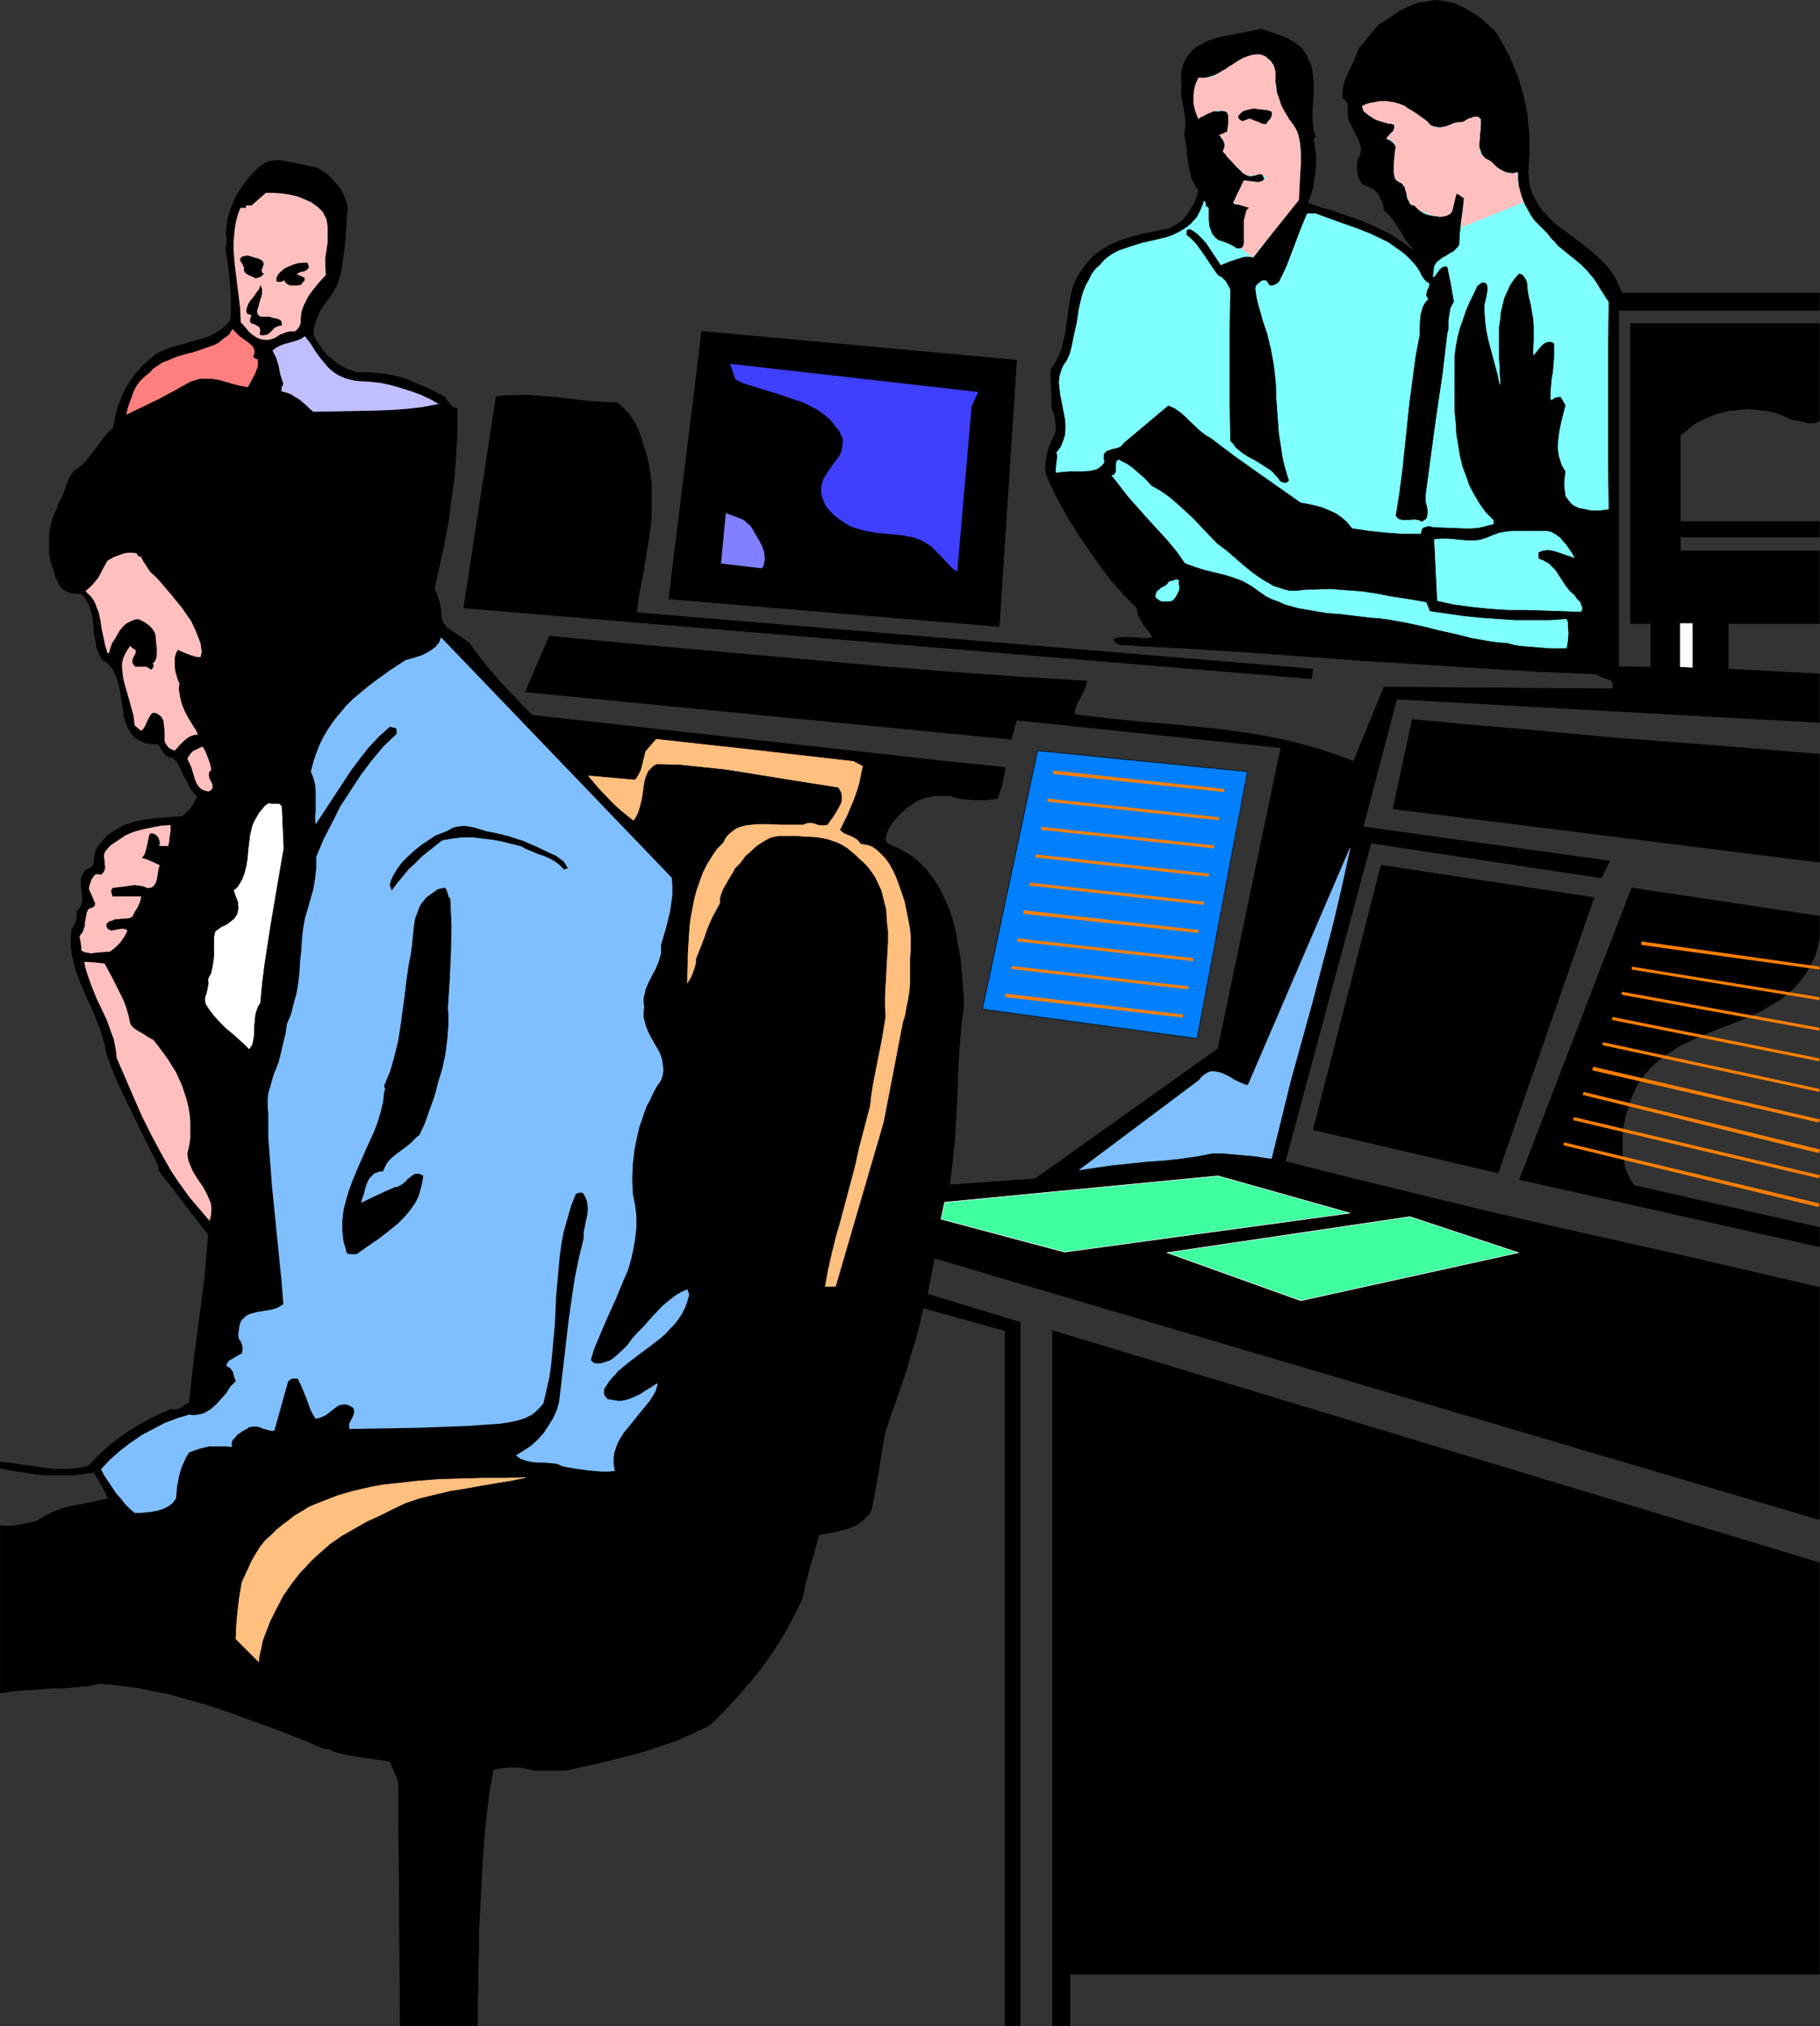 <?xml version="1.0" encoding="UTF-8" standalone="no"?>
<svg
   version="1.0"
   width="129.788mm"
   height="144.437mm"
   id="svg57"
   sodipodi:docname="Computer Room.wmf"
   xmlns:inkscape="http://www.inkscape.org/namespaces/inkscape"
   xmlns:sodipodi="http://sodipodi.sourceforge.net/DTD/sodipodi-0.dtd"
   xmlns="http://www.w3.org/2000/svg"
   xmlns:svg="http://www.w3.org/2000/svg">
  <rect width="100%" height="100%" fill="#333333" stroke="none"/>
  <sodipodi:namedview
     id="namedview57"
     pagecolor="#ffffff"
     bordercolor="#000000"
     borderopacity="0.25"
     inkscape:showpageshadow="2"
     inkscape:pageopacity="0.0"
     inkscape:pagecheckerboard="0"
     inkscape:deskcolor="#d1d1d1"
     inkscape:document-units="mm" />
  <defs
     id="defs1">
    <pattern
       id="WMFhbasepattern"
       patternUnits="userSpaceOnUse"
       width="6"
       height="6"
       x="0"
       y="0" />
  </defs>
  <path
     style="fill:#000000;fill-opacity:1;fill-rule:evenodd;stroke:#000000;stroke-width:0.162px;stroke-linecap:round;stroke-linejoin:round;stroke-miterlimit:4;stroke-dasharray:none;stroke-opacity:1"
     d="m 0.081,395.53 3.07,0.646 3.07,0.485 3.232,0.485 3.07,0.323 h 3.394 3.07 l 3.232,-0.323 3.07,-0.485 1.131,1.778 0.97,1.778 0.97,1.778 0.808,1.778 -5.01,1.131 -5.171,0.97 -2.424,0.646 -2.424,0.97 -2.262,1.131 -1.131,0.646 -0.97,0.646 -2.262,0.485 -2.424,0.485 -2.262,0.323 H 1.535 l -1.454,-0.162 v 45.088 l 3.232,-0.485 3.394,-0.323 3.394,-0.162 3.555,-0.323 h 3.394 l 3.555,-0.323 3.232,-0.323 3.07,-0.646 3.717,0.323 3.717,0.485 3.555,0.485 3.555,0.808 3.717,0.646 3.394,0.97 6.949,1.939 6.787,2.262 6.626,2.424 6.626,2.424 6.464,2.586 0.646,0.162 0.808,0.323 0.808,0.485 0.808,0.323 1.454,0.646 0.97,0.323 H 88.476 l 1.778,0.808 1.939,0.485 2.101,0.485 2.101,0.323 4.363,0.646 2.262,0.323 2.101,0.323 2.262,5.333 0.485,65.935 h 20.846 v -7.919 l 0.162,-4.202 v -4.363 l 0.162,-4.363 v -4.525 l 0.485,-9.373 0.485,-9.212 0.323,-4.525 0.323,-4.363 0.485,-4.363 0.485,-4.04 0.646,-4.04 0.646,-3.717 1.293,-0.323 1.454,-0.162 1.293,-0.162 h 1.454 1.454 l 1.454,0.162 1.293,0.323 1.293,0.323 h 8.565 l 10.181,-2.262 5.01,-1.293 5.171,-1.293 4.848,-1.616 4.848,-1.616 4.525,-2.101 2.262,-0.97 2.101,-1.131 3.878,-3.879 3.555,-3.879 3.394,-3.879 3.232,-4.04 3.07,-4.363 2.747,-4.363 2.424,-4.525 2.424,-4.848 0.97,-4.363 1.131,-4.363 1.293,-4.363 1.131,-4.363 0.97,-0.162 0.97,-0.162 1.939,-0.323 1.939,-0.485 2.101,-0.485 1.939,-0.808 0.808,-0.485 0.808,-0.646 0.808,-0.646 0.808,-0.808 0.646,-0.808 0.485,-0.97 0.97,-5.171 0.97,-5.333 0.808,-5.333 0.97,-5.171 1.454,-4.363 1.454,-4.04 2.747,-8.08 1.131,-4.04 1.293,-4.04 1.131,-4.363 0.97,-4.363 22.139,6.141 v 187.301 h 4.04 V 356.26 l -25.048,-7.595 1.939,-9.696 238.521,70.46 v -62.541 l -17.938,-4.202 -18.099,-4.202 -17.938,-4.04 -18.099,-4.04 -18.099,-4.202 -17.938,-4.363 -17.938,-4.363 -17.938,-4.525 23.109,-85.813 62.054,9.373 2.262,-4.525 -66.418,-9.212 9.05,-34.422 113.928,6.303 v -13.09 l -24.563,-1.293 v -12.282 h 24.563 v -19.554 h -37.491 v -3.717 h 37.491 v -4.202 h -37.491 v -23.433 0 l 0.646,-0.323 0.485,-0.323 0.808,-0.646 0.808,-0.808 0.485,-0.323 0.646,-0.485 1.454,-0.808 1.454,-0.646 1.454,-0.646 1.616,-0.646 1.616,-0.323 1.616,-0.485 1.778,-0.162 1.616,-0.162 1.778,-0.162 1.616,0.162 1.616,0.162 1.616,0.162 1.616,0.323 1.616,0.485 1.616,0.646 1.454,0.646 0.97,0.323 0.97,0.162 2.101,0.485 1.131,0.323 h 0.97 l 0.97,-0.162 0.97,-0.485 V 87.186 H 439.471 v 80.803 h 5.494 v 11.797 l -8.726,-0.162 V 83.631 h 54.136 V 78.944 h -53.328 l -0.485,-1.293 -0.485,-1.131 -0.646,-1.293 -0.646,-1.131 -1.454,-2.101 -1.778,-1.778 -1.939,-1.778 -2.101,-1.778 -2.101,-1.616 -2.101,-1.616 -2.262,-1.616 -2.101,-1.616 -1.778,-1.778 -1.778,-1.939 -0.646,-0.97 -0.646,-1.131 -0.646,-1.131 -0.646,-1.293 -0.323,-1.131 -0.323,-1.293 -0.162,-1.454 -0.162,-1.454 0.162,-2.586 0.162,-2.747 v -2.586 -2.424 l -0.323,-2.586 -0.162,-2.424 -0.485,-2.424 -0.485,-2.424 -0.646,-2.424 -0.646,-2.262 -1.778,-4.525 -0.97,-2.262 -1.131,-2.101 -1.293,-2.262 -1.293,-2.101 -1.778,-1.616 -1.939,-1.778 -2.101,-1.454 -2.424,-1.454 -2.424,-1.131 -1.293,-0.323 -1.293,-0.323 -1.293,-0.162 -1.293,-0.162 -1.454,0.162 -1.293,0.323 -1.939,0.162 -1.616,0.646 -1.616,0.646 -1.616,0.808 -2.909,1.939 -1.454,0.97 -1.616,0.97 -5.494,6.626 -0.485,1.616 -0.646,1.616 -0.808,1.454 -1.454,3.232 -0.485,1.616 -0.323,1.778 v 0.808 0.97 l 0.485,0.323 0.323,0.323 0.485,0.646 0.162,0.646 v 1.616 0.808 0.97 l 0.323,0.808 0.646,1.293 0.646,1.293 0.646,1.293 0.646,1.293 0.485,1.454 0.162,1.293 -0.162,0.808 -0.162,0.646 -0.323,0.646 -0.323,0.646 -0.162,2.262 0.162,1.131 0.162,0.97 0.485,0.97 0.485,0.808 0.808,0.485 1.131,0.485 0.808,0.323 0.808,0.646 0.646,0.646 0.485,0.808 0.485,0.97 0.485,0.808 0.162,0.97 0.162,0.97 1.293,1.293 0.97,1.131 0.97,1.454 1.778,2.747 0.808,1.454 0.97,1.293 1.131,1.131 -0.323,0.323 -1.454,-1.131 -1.616,-1.131 -3.232,-2.101 -3.394,-1.616 -3.555,-1.616 -3.717,-1.293 -3.717,-1.293 -1.939,-0.646 -1.939,-0.485 -3.717,-1.293 0.808,-1.939 0.646,-2.101 0.323,-2.101 0.323,-2.262 0.162,-2.262 v -2.262 l -0.323,-2.262 -0.323,-2.101 0.323,-0.485 0.323,-0.162 -0.162,-0.323 -0.162,-0.323 -0.323,-0.646 v -0.323 -0.485 l -0.323,-2.262 v -2.424 l 0.162,-2.424 0.162,-2.424 v -2.424 l -0.162,-2.262 -0.162,-1.131 -0.162,-1.131 -0.323,-0.97 -0.646,-1.131 -0.323,-0.97 -0.485,-0.808 -0.485,-0.808 -0.646,-0.646 -1.616,-1.293 -1.616,-0.97 -1.778,-0.808 -1.939,-0.646 -1.778,-0.646 -1.778,-0.646 -3.232,0.646 -3.232,0.646 -3.394,0.646 -1.616,0.323 -1.616,0.485 -1.454,0.485 -1.454,0.808 -1.293,0.646 -1.293,0.97 -0.97,1.131 -0.97,1.454 -0.646,1.454 -0.485,1.939 v 3.071 h 0.162 l -0.162,1.616 v 1.616 l 0.646,3.232 0.323,1.778 0.162,1.778 v 1.616 l -0.162,0.808 -0.162,0.97 0.323,1.939 0.323,1.939 0.162,2.101 0.323,2.101 0.323,1.939 0.485,1.939 0.808,1.616 0.485,0.97 0.646,0.646 -0.485,1.778 -0.646,1.778 -0.97,1.616 -0.97,1.454 -1.131,1.454 -1.454,1.131 -1.454,0.808 -0.97,0.485 -0.808,0.162 -3.232,0.646 -3.232,0.646 -3.07,0.808 -2.909,0.97 -1.454,0.646 -1.454,0.646 -1.293,0.808 -1.293,0.808 -1.293,0.97 -1.131,1.131 -0.97,1.131 -0.97,1.293 -0.97,1.454 -0.97,1.616 -0.646,1.778 -0.485,1.616 -0.323,1.616 -0.323,1.778 -0.97,7.272 -0.808,3.555 -0.485,1.778 -0.808,1.616 -0.808,1.616 -1.131,1.616 0.323,10.343 0.323,0.808 0.323,0.808 0.323,1.778 0.162,1.778 -0.162,1.616 -1.454,3.071 -0.485,1.454 -0.485,1.778 -0.162,1.616 -0.162,1.616 0.323,1.616 0.646,1.616 2.262,4.687 2.586,4.687 2.747,4.525 3.07,4.525 3.07,4.363 3.07,4.04 3.394,3.879 1.778,1.778 1.778,1.778 0.162,1.131 0.323,1.131 0.646,1.131 0.485,0.97 1.454,1.778 1.131,1.778 -1.293,0.323 h -1.293 l -1.293,-0.162 -2.747,-0.162 h -1.293 l -1.293,0.162 -1.293,0.323 0.162,0.485 0.323,0.323 0.485,0.485 0.808,0.162 0.808,0.162 h 1.778 0.97 l 0.646,0.162 15.352,0.808 15.352,0.97 15.352,1.131 15.514,1.131 15.514,0.97 15.514,0.97 15.675,0.97 15.837,0.646 0.646,0.485 0.808,0.323 1.778,0.646 0.808,0.323 0.323,0.646 0.162,0.323 v 0.323 0.485 l -0.323,0.485 -61.408,-0.485 -8.242,20.039 -4.525,-1.778 -4.525,-1.454 -4.525,-1.293 -4.525,-1.131 -4.686,-0.97 -4.525,-0.808 -4.686,-0.646 -4.686,-0.646 -9.373,-0.97 -9.696,-0.808 -9.696,-0.97 -9.696,-1.131 v -0.485 -0.646 l 0.323,-1.131 0.485,-1.131 0.646,-1.131 1.131,-2.262 0.485,-1.131 0.162,-1.131 -18.422,-1.131 -18.099,-1.293 -18.099,-1.454 -17.938,-1.616 -18.099,-1.616 -17.938,-1.616 -17.938,-1.616 -18.261,-1.778 -6.464,15.029 130.896,12.767 1.454,-5.171 71.266,7.434 -16.968,81.126 -49.288,35.068 -23.109,1.616 0.485,-3.232 0.323,-3.071 0.646,-5.979 0.323,-5.979 0.323,-5.818 0.162,-5.818 0.162,-3.071 0.162,-2.909 0.485,-6.141 0.323,-3.071 0.485,-3.071 -0.162,-3.232 -0.485,-6.464 -0.323,-3.394 -0.646,-3.232 -0.485,-3.232 -0.808,-3.232 -0.97,-3.071 -1.293,-2.909 -1.293,-2.747 -1.616,-2.586 -1.939,-2.586 -0.97,-0.97 -1.131,-1.131 -1.131,-0.97 -1.293,-0.97 -1.454,-0.808 -1.293,-0.808 -1.616,-0.646 -1.454,-0.646 -0.485,-0.485 -0.323,-0.485 v -0.485 l 0.162,-0.646 0.323,-1.131 0.485,-1.131 1.454,-2.101 1.616,-1.778 1.778,-1.616 0.97,-0.646 0.97,-0.646 0.97,-0.646 2.262,-0.808 1.131,-0.162 1.293,-0.323 h 1.293 1.293 1.454 l 1.454,0.485 1.454,0.323 1.616,0.162 1.454,0.162 h 1.778 1.616 l 3.394,-0.323 0.323,-0.808 0.323,-0.97 0.646,-2.262 0.485,-2.262 0.162,-1.131 0.162,-0.97 -15.837,-1.616 -15.837,-1.778 -31.997,-3.555 -31.997,-3.555 -31.835,-3.555 -2.262,-2.262 -2.101,-2.262 -4.202,-4.363 -3.717,-4.363 -1.939,-2.424 -1.778,-2.424 -0.808,-1.131 -1.131,-0.97 -2.424,-1.616 -1.293,-0.808 -1.131,-0.808 -0.97,-1.131 -0.323,-0.485 -0.323,-0.808 -0.162,-2.101 -0.323,-2.262 -0.646,-1.939 -0.323,-0.97 -0.485,-0.97 1.293,-5.979 1.293,-5.818 1.131,-5.979 0.808,-5.979 0.808,-6.141 0.485,-6.141 0.323,-6.303 v -6.303 h -0.485 l -0.646,-0.323 -0.485,-0.323 -0.323,-0.485 -0.808,-0.97 -0.646,-0.97 -2.586,-1.293 -2.586,-1.293 -2.747,-1.131 -2.747,-1.131 -2.909,-0.808 -2.909,-0.485 -3.232,-0.323 -1.616,-0.162 -1.454,0.162 -1.131,-0.162 -0.97,-0.323 -1.778,-0.646 -1.778,-0.97 -1.454,-1.131 L 88.314,95.913 87.022,94.459 85.89,92.842 84.759,91.065 84.436,90.095 V 88.802 l 0.323,-1.131 0.323,-1.131 0.97,-2.424 0.646,-1.131 0.646,-0.97 0.97,-1.293 0.97,-1.293 0.808,-1.454 0.808,-1.454 0.485,-1.616 0.485,-1.616 0.485,-3.394 0.485,-3.394 0.323,-3.555 0.162,-3.394 0.323,-3.394 -0.323,-1.616 -0.646,-1.778 -0.808,-1.616 L 90.738,49.694 89.607,48.401 88.314,47.108 86.86,46.138 85.244,45.169 83.305,44.846 81.366,44.361 77.164,43.553 75.225,43.23 h -0.97 l -0.97,0.162 -0.97,0.162 -0.97,0.485 -0.808,0.485 -0.808,0.646 -1.939,1.939 -1.616,1.939 -1.454,2.101 -1.293,2.101 -0.97,2.424 -0.808,2.424 -0.323,1.293 -0.162,1.454 -0.162,1.293 v 1.454 l 0.162,0.485 v 0.485 0.97 l -0.323,1.131 v 0.485 l 0.162,0.646 0.646,4.525 0.485,4.687 0.162,2.424 v 2.262 2.262 l -0.162,2.262 -0.97,1.293 -1.131,0.97 -1.131,0.808 -1.293,0.808 -1.293,0.646 -1.454,0.485 -2.909,0.808 -2.909,0.808 -2.909,0.808 -1.293,0.485 -1.454,0.646 -1.293,0.646 -1.131,0.97 -2.101,1.778 -1.939,2.101 -1.616,2.101 -1.454,2.424 -1.131,2.424 -0.97,2.586 -0.646,2.586 -0.485,2.747 -1.616,1.616 -1.454,1.778 -1.131,1.616 -1.131,1.454 -1.131,1.454 -1.131,1.454 -1.454,1.293 -0.808,0.646 -0.808,0.485 -0.808,1.131 -0.646,1.131 -0.808,2.262 -0.808,2.262 -0.646,1.131 -0.646,1.131 0.162,0.323 -0.162,0.323 -0.323,0.808 -0.485,0.646 -0.323,0.808 -0.646,2.424 -0.485,2.424 v 2.747 2.586 l 0.485,2.586 0.808,2.424 0.323,1.293 0.646,1.131 0.485,1.131 0.808,0.97 0.97,0.646 1.293,0.485 1.293,0.162 h 1.454 l 0.808,0.808 0.646,1.131 0.646,0.97 0.323,0.97 0.646,2.262 0.323,2.424 v 1.293 l 0.162,1.131 0.485,2.424 0.162,1.131 0.485,1.131 0.323,0.97 0.646,1.131 0.808,0.485 0.646,0.485 0.646,0.646 0.646,0.808 0.808,1.454 0.646,1.778 0.485,1.778 0.323,1.939 0.646,3.879 0.162,1.778 0.485,1.778 0.646,1.616 0.97,1.454 0.485,0.646 0.646,0.646 0.808,0.485 0.808,0.323 0.808,0.485 1.131,0.162 1.131,0.162 h 1.293 l 0.485,0.485 0.323,0.646 0.808,1.293 0.485,0.485 0.485,0.323 0.646,0.323 h 0.808 l 0.97,1.131 0.808,1.293 1.293,2.747 0.808,1.454 0.646,1.454 0.97,1.293 1.131,1.293 -0.808,1.454 -0.97,1.616 -1.131,1.131 -0.646,0.646 -0.646,0.485 -3.232,0.162 -3.232,0.323 -3.394,0.323 -1.454,0.323 -1.616,0.323 -1.454,0.485 -1.454,0.485 -1.293,0.808 -1.293,0.808 -1.293,0.808 -1.131,1.131 -1.131,1.293 -0.97,1.293 -0.323,0.808 -0.162,0.808 -0.162,0.808 v 0.97 l -0.162,0.646 -0.323,0.808 -0.646,0.485 -0.485,0.162 -0.485,0.162 -0.646,0.646 -0.323,0.646 -0.323,0.646 -0.162,0.646 v 1.616 l 0.162,1.616 0.162,1.454 v 1.454 l -0.162,0.646 -0.323,0.646 -0.323,0.646 -0.646,0.485 v 1.454 l -0.162,1.293 -0.485,1.131 -0.808,1.131 -0.162,2.424 v 2.262 l 0.323,2.262 0.485,1.939 0.485,2.101 0.808,2.101 1.616,4.04 1.778,3.717 1.616,4.04 0.808,2.101 0.646,2.101 0.646,2.101 0.323,2.101 1.454,4.04 1.616,3.879 3.555,7.434 3.717,7.595 3.717,7.434 v 1.131 l 13.413,17.453 -0.485,5.818 -0.485,5.818 -1.454,11.151 -1.454,11.151 -0.646,5.656 -0.646,5.818 -1.131,0.485 -0.97,0.808 -0.646,0.162 -0.646,0.323 h -0.646 l -0.808,-0.162 -2.909,1.293 -3.07,1.454 -3.07,1.778 -2.909,1.778 -2.909,2.101 -2.747,2.262 -2.424,2.262 -2.262,2.424 -1.616,0.323 -1.454,0.323 -3.07,0.162 h -2.909 l -3.07,-0.323 -2.747,-0.485 -3.07,-0.323 -2.747,-0.485 -3.07,-0.323 z"
     id="path1" />
  <path
     style="fill:#7fffff;fill-opacity:1;fill-rule:evenodd;stroke:#7fffff;stroke-width:0.162px;stroke-linecap:round;stroke-linejoin:round;stroke-miterlimit:4;stroke-dasharray:none;stroke-opacity:1"
     d="m 323.119,21.413 -0.485,1.131 -0.485,1.293 -0.162,1.454 -0.162,1.454 0.162,1.293 0.162,1.454 0.485,1.293 0.485,1.131 v -0.485 -0.323 l 0.162,-0.485 0.162,-0.162 0.646,-0.323 0.97,-0.162 2.101,-0.162 0.97,0.162 0.97,-0.162 h 0.646 l 0.646,0.162 0.323,0.162 0.323,0.323 0.162,0.323 v 0.323 l 0.162,0.97 -0.162,0.808 -0.162,0.97 v 0.97 l 0.162,0.808 -2.101,1.131 0.646,0.97 0.323,0.97 0.162,1.131 v 0.646 l -0.323,0.485 1.293,0.97 0.97,1.293 0.97,1.293 0.97,1.131 1.131,0.97 0.485,0.323 0.646,0.323 0.646,0.162 0.808,-0.162 0.808,-0.162 0.97,-0.485 0.323,0.162 0.323,0.162 0.323,0.646 0.323,0.808 0.162,0.808 -0.646,0.162 -0.646,0.162 -1.293,-0.162 -1.454,-0.323 h -0.646 l -0.808,0.162 -0.97,1.293 -0.808,1.293 -0.646,1.454 -0.646,1.454 0.646,0.323 h 0.646 0.646 0.646 0.646 l 0.646,0.162 0.485,0.323 0.485,0.485 -0.646,0.323 -0.323,0.646 -0.323,0.485 -0.162,0.646 -0.323,1.293 v 1.454 1.454 l 0.162,1.454 -0.162,1.454 -0.162,1.293 -0.162,0.162 -0.162,0.323 h -0.485 -1.293 l -0.97,-0.646 -0.97,-0.485 -1.131,-0.485 -0.97,-0.323 -0.97,-0.323 -0.808,-0.646 -0.646,-0.808 -0.323,-0.485 -0.162,-0.646 -0.323,-0.646 -0.162,-0.646 -0.162,-1.616 v -1.616 -1.616 l -0.323,-0.162 -0.323,-0.162 -0.162,-0.485 v -0.323 l -0.162,-0.485 -0.162,-0.162 -0.485,1.293 -0.485,1.131 -0.485,0.97 -0.485,0.97 -0.808,0.808 -0.646,0.808 -1.616,1.293 -1.616,0.97 -1.939,0.97 -1.939,0.646 -2.101,0.485 -2.101,0.485 -2.101,0.485 -2.101,0.646 -1.939,0.646 -1.939,0.646 -1.939,0.97 -1.778,1.293 -0.808,0.808 -0.646,0.808 -1.293,1.131 -0.97,1.293 -0.808,1.616 -0.808,1.454 -0.646,1.616 -0.485,1.454 -0.808,3.555 -0.485,3.394 -0.808,3.555 -0.646,3.232 -0.485,1.778 -0.646,1.454 -0.485,0.808 -0.485,0.646 -0.646,1.454 -0.485,1.616 -0.162,1.616 0.162,1.454 0.162,1.616 0.646,3.232 0.646,3.394 0.162,1.454 v 1.616 l -0.162,1.616 -0.485,1.454 -0.646,1.616 -0.485,0.646 -0.646,0.808 0.162,0.646 v 0.808 l -0.162,1.293 -0.162,1.293 v 0.646 0.646 l 1.616,-0.162 1.778,-0.162 h 3.878 l 1.778,-0.162 0.808,-0.162 0.808,-0.162 0.646,-0.323 0.646,-0.485 0.485,-0.485 0.485,-0.646 -0.162,-0.808 v -0.646 -0.485 l 0.162,-0.485 0.323,-0.323 0.323,-0.323 0.97,-0.323 0.97,-0.323 0.97,-0.162 0.97,-0.485 0.323,-0.323 0.323,-0.485 12.12,-10.181 1.778,0.808 1.616,1.131 1.293,1.131 1.293,1.293 2.586,2.424 1.454,1.131 1.616,0.97 5.979,4.525 6.141,4.363 5.979,4.202 5.979,4.202 1.939,0.323 2.101,0.485 1.778,0.485 1.939,0.808 1.778,0.808 1.616,1.131 1.454,1.293 1.293,1.616 4.525,0.646 4.525,0.485 4.525,0.323 h 2.424 2.424 l 0.162,-0.808 0.162,-0.485 0.323,-0.323 0.485,-0.162 0.485,-0.162 0.646,-0.162 0.485,0.162 0.646,0.162 4.202,0.162 4.04,0.162 h 2.101 l 1.939,-0.162 1.939,-0.485 1.939,-0.485 v -0.97 l -2.101,-2.101 -1.616,-2.262 -1.454,-2.424 -1.293,-2.424 -0.97,-2.747 -0.97,-2.586 -0.646,-2.747 -0.485,-2.909 -0.485,-2.909 -0.162,-3.071 -0.323,-2.909 v -3.071 -6.141 -6.141 l 0.323,-2.424 0.485,-2.586 0.646,-2.424 0.808,-2.262 0.808,-2.424 0.97,-2.262 1.131,-2.262 0.97,-2.101 0.646,-0.485 0.646,-0.485 h 0.646 l 0.323,0.162 0.323,0.162 0.323,0.97 v 0.808 l -0.162,0.97 -0.162,0.97 -0.485,1.939 v 0.97 0.97 l 0.162,2.586 0.323,2.424 0.485,2.424 0.646,2.424 0.646,2.424 0.646,2.424 0.646,2.424 0.485,2.424 v -1.616 l -0.162,-1.616 v -1.778 l -0.162,-1.939 v -4.04 -4.202 l 0.323,-2.101 0.162,-1.939 0.485,-2.101 0.485,-1.939 0.808,-1.778 0.808,-1.778 1.131,-1.616 1.293,-1.454 0.97,0.323 0.485,0.646 0.485,0.646 0.323,0.97 0.162,1.939 0.323,1.939 0.485,1.939 0.323,1.939 0.323,1.778 0.162,1.939 v 1.939 1.939 l -0.162,4.04 0.646,-0.646 0.485,-0.646 0.646,-0.808 0.646,-0.646 0.646,-0.485 0.808,-0.323 h 0.323 0.485 l 0.485,0.162 0.485,0.323 v 1.939 1.939 l -0.323,3.879 -0.323,1.778 -0.162,1.778 -0.162,1.939 v 1.939 l 0.162,-0.162 h 0.323 l 0.646,-0.485 0.808,-0.162 h 0.485 0.323 l 1.293,2.262 -1.131,4.525 -0.485,2.262 -0.323,2.424 -0.162,2.262 0.162,1.131 0.162,1.131 0.323,0.97 0.323,1.131 0.485,0.97 0.646,0.97 -0.323,2.747 v 1.293 l 0.162,1.293 0.162,1.293 0.646,0.97 0.808,0.97 0.485,0.485 0.646,0.323 0.97,0.485 0.97,0.162 2.424,0.485 h 2.262 l 2.262,-0.323 -0.162,-13.736 v -14.06 -14.06 l 0.162,-13.898 -2.101,-3.232 -0.97,-1.616 -0.97,-1.454 -0.97,-1.131 -0.808,-0.97 -0.97,-0.97 -0.808,-0.808 -1.778,-1.454 -1.616,-1.293 -1.778,-1.454 -0.97,-0.808 -0.808,-0.97 -0.97,-0.97 -0.97,-1.293 -3.555,-3.555 -0.97,-1.454 -0.808,-1.454 -0.808,-1.454 -0.646,-1.616 -0.485,-1.454 -0.485,-1.778 -0.162,-1.778 v -1.778 l -0.808,0.162 h -0.646 l -1.131,-0.162 -1.131,-0.323 -0.97,-0.485 -0.97,-0.646 -0.808,-0.646 -0.97,-0.646 -0.97,-0.646 -0.485,-0.485 -0.485,-0.646 -0.485,-0.646 -0.162,-0.646 -0.485,-1.293 v -1.454 l 0.323,-2.909 0.162,-1.454 v -1.616 l -0.485,-0.162 -0.323,-0.162 -0.808,-0.162 -0.646,0.162 -0.808,0.323 -0.646,0.323 -0.808,0.485 -0.808,0.162 h -0.97 l -0.808,0.485 -0.808,0.323 -0.97,0.323 -0.808,0.162 h -0.97 -0.808 l -0.97,-0.162 -0.97,-0.323 -1.454,-1.293 -1.778,-1.131 -1.778,-1.293 -1.778,-1.131 -1.939,-0.808 -0.97,-0.323 -0.97,-0.323 h -0.97 -1.131 l -1.131,0.162 -0.97,0.162 h -1.293 l -0.646,0.162 -0.646,0.162 -0.485,0.162 -0.323,0.485 v 0.485 l 0.162,0.485 0.97,0.808 0.97,0.646 0.97,0.485 0.97,0.485 2.262,0.646 2.101,0.646 0.162,0.646 v 0.485 l -0.162,0.485 -0.485,0.485 -0.162,0.162 -0.323,0.162 -0.323,0.485 -0.485,0.485 -0.162,0.485 0.808,0.323 0.808,0.646 0.485,0.485 0.323,0.646 v 0.808 l 0.162,0.646 -0.162,1.616 -0.323,1.454 -0.162,1.778 v 0.808 l 0.162,0.808 0.323,0.646 0.646,0.808 0.646,0.323 0.485,0.162 0.323,0.485 0.323,0.485 0.323,0.97 0.323,2.101 0.485,0.808 0.162,0.485 0.323,0.323 0.485,0.162 0.646,0.162 0.808,0.97 0.808,0.646 1.131,0.646 1.131,0.323 1.293,0.162 1.131,0.162 1.293,-0.162 1.131,-0.162 0.485,-0.323 0.323,-0.323 0.323,-0.485 0.162,-0.646 0.323,-1.293 0.162,-1.293 v -0.646 l 0.323,-0.323 0.162,-0.323 0.323,-0.323 h 0.323 l 0.485,0.162 0.485,0.323 0.808,0.646 -0.97,6.464 -0.323,3.232 -0.162,3.071 -0.323,0.646 -0.485,0.485 -0.808,0.808 -0.97,0.485 -0.97,0.646 -0.97,0.485 -0.808,0.646 -0.808,0.646 -0.323,0.485 -0.323,0.646 -0.323,2.747 0.485,-0.323 0.323,-0.485 0.808,-1.131 0.485,-0.485 0.485,-0.323 0.646,-0.162 0.646,0.162 0.97,4.687 0.808,4.687 -0.485,0.97 -0.485,0.97 -0.162,1.131 -0.162,0.97 -0.162,1.131 v 1.131 1.131 l -0.323,1.293 -1.293,10.989 -1.616,10.828 -1.454,10.666 -1.454,10.828 v 0.97 1.131 l 0.323,0.97 0.162,1.131 v 0.97 l -0.162,0.97 -0.162,0.323 -0.323,0.323 -0.485,0.323 -0.646,0.323 -0.323,-0.323 -0.485,-0.162 -0.97,-0.162 -1.939,0.162 h -1.131 l -0.808,-0.162 -0.485,-0.162 -0.323,-0.323 -0.323,-0.323 -0.162,-0.323 0.97,-6.141 0.808,-6.141 0.646,-6.141 1.293,-12.282 0.808,-5.979 0.808,-6.141 1.131,-5.979 V 87.671 l 0.162,-2.586 0.323,-1.131 0.323,-1.293 0.646,-1.131 0.808,-0.97 -0.323,-0.485 -0.162,-0.485 v -0.485 l 0.162,-0.646 0.162,-0.485 0.323,-0.485 0.162,-0.646 v -0.485 l -0.646,-0.323 -0.646,-0.646 -0.808,-1.131 -0.323,-0.808 -0.808,-1.293 -0.485,-0.646 -1.293,-1.454 -1.293,-1.293 -1.454,-1.131 -1.616,-1.131 -1.616,-1.131 -1.616,-0.808 -3.394,-1.616 -3.717,-1.454 -3.717,-1.293 -3.555,-1.293 -3.555,-1.293 h -2.262 l -0.97,2.262 -0.97,2.424 -1.778,4.687 -1.778,4.687 -0.97,2.101 -1.131,2.262 -0.646,0.485 -0.646,0.323 -0.646,0.162 h -0.646 l -0.323,-0.485 -0.162,-0.323 -0.323,-0.323 -0.323,-0.323 -0.97,0.162 -0.808,0.646 -0.646,0.646 -0.162,0.485 v 0.485 l 0.323,2.262 0.485,1.939 1.131,4.04 1.293,3.879 0.485,2.101 0.485,1.939 0.808,4.525 0.485,4.525 0.162,4.525 0.646,8.888 0.646,4.202 0.323,2.262 0.485,2.101 0.646,2.262 0.646,2.101 -0.485,0.485 -0.808,0.162 -0.646,-0.162 -0.646,-0.323 -0.485,-0.808 -0.808,-0.808 -0.646,-0.808 -0.808,-0.646 -1.778,-1.131 -1.778,-1.131 -2.101,-1.131 -1.778,-1.131 -1.778,-1.454 -0.646,-0.97 -0.808,-0.808 -0.162,-10.02 V 98.822 88.479 l 0.162,-10.504 -1.131,-2.101 -0.485,-0.485 -0.485,-0.485 -0.485,-0.323 -0.646,-0.323 -0.97,-1.293 -0.97,-1.454 -1.939,-2.909 -2.101,-2.909 -1.293,-1.293 -1.293,-1.131 v -0.808 l 0.162,-0.485 0.162,-0.162 0.323,-0.162 0.646,0.162 0.646,0.323 1.293,0.97 1.131,1.131 1.131,1.293 1.939,2.909 0.97,1.454 0.97,1.454 1.939,-0.808 2.262,-0.808 1.131,-0.323 1.131,-0.323 h 1.131 l 1.131,0.162 6.141,-7.919 3.07,-3.879 2.909,-3.717 v -1.293 -1.293 l 0.162,-2.909 0.323,-2.909 0.162,-2.909 -0.162,-2.909 -0.162,-1.293 -0.323,-1.293 -0.323,-1.293 -0.646,-1.293 -0.808,-1.131 -0.97,-1.131 -1.131,-1.454 -0.808,-1.616 -0.646,-1.778 -0.485,-1.778 -0.162,-1.939 -0.323,-1.939 -0.323,-3.879 -0.808,-0.97 -0.808,-0.808 -1.131,-0.646 -0.97,-0.323 -1.131,0.162 -1.131,0.323 -2.101,0.808 -1.939,0.97 -3.878,2.101 -1.939,0.97 -2.101,0.646 -1.131,0.323 z"
     id="path2" />
  <path
     style="fill:#ffbfbf;fill-opacity:1;fill-rule:evenodd;stroke:none"
     d="m 66.337,55.35 v 0.485 l -0.162,0.162 h -0.485 -0.646 -0.162 l -0.162,0.162 -0.646,1.778 -0.485,1.778 -0.323,1.939 -0.162,1.778 -0.162,1.939 v 1.939 l 0.323,4.04 0.97,7.757 0.485,3.879 0.162,3.879 0.808,0.808 1.454,1.778 0.97,0.808 0.97,0.646 1.131,0.485 0.97,0.162 h 1.131 l 0.808,-0.162 0.97,-0.323 1.454,-0.97 0.97,-0.323 0.808,-0.323 0.97,-0.162 h 1.131 l 0.646,-0.485 0.485,-0.646 0.323,-0.646 0.162,-0.646 v -0.808 l 0.162,-1.616 0.162,-0.808 0.485,-1.293 0.646,-1.293 0.646,-1.293 0.808,-1.131 1.939,-2.424 1.939,-2.101 -0.162,-2.262 v -2.262 l 0.323,-2.101 0.323,-2.262 v -2.101 -1.939 l -0.162,-1.131 -0.162,-0.97 -0.485,-0.97 -0.485,-0.97 -1.293,-1.293 -1.778,-1.293 -1.778,-0.808 -1.939,-0.808 -2.101,-0.485 -2.101,-0.323 -2.262,-0.162 h -2.101 l -3.878,3.394 z"
     id="path3" />
  <path
     style="fill:#000000;fill-opacity:1;fill-rule:evenodd;stroke:#000000;stroke-width:0.162px;stroke-linecap:round;stroke-linejoin:round;stroke-miterlimit:4;stroke-dasharray:none;stroke-opacity:1"
     d="m 184.305,158.616 7.434,-66.258 78.699,7.919 -4.686,65.127 z"
     id="path4" />
  <path
     style="fill:#000000;fill-opacity:1;fill-rule:evenodd;stroke:#000000;stroke-width:0.162px;stroke-linecap:round;stroke-linejoin:round;stroke-miterlimit:4;stroke-dasharray:none;stroke-opacity:1"
     d="m 180.265,161.363 89.041,7.434 4.686,-71.753 -84.84,-7.757 z"
     id="path5" />
  <path
     style="fill:#000000;fill-opacity:1;fill-rule:evenodd;stroke:#000000;stroke-width:0.162px;stroke-linecap:round;stroke-linejoin:round;stroke-miterlimit:4;stroke-dasharray:none;stroke-opacity:1"
     d="m 195.132,96.075 -0.646,1.131 1.939,4.687 -5.171,51.714 68.357,6.626 4.202,-49.451 4.525,-7.595 z"
     id="path6" />
  <path
     style="fill:#3f3fff;fill-opacity:1;fill-rule:evenodd;stroke:none"
     d="m 196.748,98.014 1.454,4.202 1.939,0.97 1.939,0.646 4.202,1.293 4.202,1.293 4.202,1.454 1.939,0.646 1.939,0.97 1.778,0.97 1.616,1.131 1.616,1.293 1.293,1.616 1.293,1.616 0.97,1.939 v 1.454 l -0.162,1.131 -0.323,1.293 -0.485,0.97 -1.454,1.939 -1.454,2.101 -0.646,0.97 -0.646,0.97 -0.323,1.131 -0.323,1.131 v 1.293 l 0.162,1.293 0.323,0.808 0.323,0.808 0.323,0.808 0.485,0.646 1.616,1.778 1.616,1.293 1.616,1.131 1.778,0.97 1.616,0.485 1.616,0.485 1.778,0.323 1.778,0.323 1.778,0.162 1.778,0.162 3.394,0.323 1.616,0.323 1.616,0.323 1.616,0.646 1.454,0.808 1.293,0.808 0.97,0.97 1.939,1.939 1.939,2.101 0.97,0.97 1.293,0.97 3.878,-44.603 1.778,-3.879 z"
     id="path7" />
  <path
     style="fill:#000000;fill-opacity:1;fill-rule:evenodd;stroke:#000000;stroke-width:0.162px;stroke-linecap:round;stroke-linejoin:round;stroke-miterlimit:4;stroke-dasharray:none;stroke-opacity:1"
     d="m 64.721,69.894 0.323,0.646 0.485,0.808 0.323,0.808 v 0.323 0.485 l 0.162,0.323 0.323,0.323 0.808,0.485 0.808,0.323 0.97,0.485 1.131,-0.323 0.485,-0.323 0.485,-0.485 -0.323,-0.162 -0.162,-0.323 -0.162,-0.485 0.162,-0.323 0.162,-0.485 0.162,-0.485 0.162,-0.323 -0.162,-0.485 -0.162,-0.323 -0.485,-0.323 -0.646,-0.323 -0.646,-0.162 -1.616,-0.485 -0.646,-0.162 -0.808,0.162 -0.646,0.162 z"
     id="path8" />
  <path
     style="fill:#000000;fill-opacity:1;fill-rule:evenodd;stroke:#000000;stroke-width:0.162px;stroke-linecap:round;stroke-linejoin:round;stroke-miterlimit:4;stroke-dasharray:none;stroke-opacity:1"
     d="m 74.578,74.904 v 0.808 l 0.485,0.162 h 0.485 l 0.646,-0.162 0.323,-0.485 0.323,0.646 0.485,0.485 0.485,0.323 0.646,0.162 h 1.293 l 1.293,-0.162 0.646,-0.808 0.323,-0.323 v -0.646 l -2.424,-1.131 0.646,-0.162 0.485,-0.323 1.454,-0.323 0.485,-0.323 0.323,-0.323 0.162,-0.323 v -0.323 l -0.162,-0.323 -0.162,-0.485 h -1.293 l -1.293,0.162 -1.131,0.323 -1.131,0.485 -1.131,0.485 -0.97,0.808 -0.808,0.808 z"
     id="path9" />
  <path
     style="fill:#000000;fill-opacity:1;fill-rule:evenodd;stroke:#000000;stroke-width:0.162px;stroke-linecap:round;stroke-linejoin:round;stroke-miterlimit:4;stroke-dasharray:none;stroke-opacity:1"
     d="m 66.66,84.439 1.293,0.485 -0.323,0.646 -0.162,0.485 v 0.485 l 0.162,0.323 0.485,0.323 0.646,0.162 0.485,0.323 0.646,0.323 0.162,0.323 0.162,0.485 v 0.646 l -0.162,0.646 0.485,0.162 h 0.485 l 0.808,-0.162 0.646,-0.323 0.485,-0.485 0.646,-0.646 0.485,-0.485 0.808,-0.323 0.485,-0.162 h 0.485 v -0.646 l -0.162,-0.485 -0.323,-0.323 -0.485,-0.162 -1.131,-0.323 h -0.485 l -0.485,-0.323 h -0.485 -0.485 -0.485 -0.97 l -0.485,-0.162 -0.323,-0.323 -0.323,-0.485 V 83.469 l 0.323,-0.808 0.485,-1.939 0.323,-0.808 0.162,-0.97 v -0.97 l -0.323,-0.97 -0.323,0.97 -0.646,0.808 -0.646,0.97 -1.293,1.616 -0.485,0.97 -0.323,1.131 v 0.485 z"
     id="path10" />
  <path
     style="fill:#ff7f7f;fill-opacity:1;fill-rule:evenodd;stroke:none"
     d="m 61.166,90.58 -1.131,0.808 -1.131,0.97 -1.293,0.646 -1.454,0.485 -2.747,0.97 -1.454,0.485 -1.454,0.323 -2.747,0.808 -2.747,1.131 -1.293,0.485 -1.131,0.808 -1.293,0.808 -0.97,1.131 -1.293,0.97 -1.293,1.293 -0.97,1.293 -0.808,1.616 -0.485,1.454 -0.646,1.616 -0.485,1.616 -0.323,1.454 4.363,-2.101 4.363,-2.101 4.202,-2.262 4.363,-2.424 0.97,-0.323 0.97,-0.323 0.808,-0.162 h 0.97 1.939 l 2.101,0.323 3.878,1.131 1.939,0.485 1.939,0.323 0.97,-1.778 0.485,-0.97 0.485,-0.808 0.323,-0.97 0.323,-0.808 0.162,-1.131 -0.162,-1.131 h -0.323 l -0.323,-0.162 -0.162,-0.162 -0.323,-0.162 0.162,-0.646 0.162,-0.646 V 94.459 l -0.162,-0.485 -0.323,-0.646 -0.323,-0.323 -0.97,-0.808 -1.131,-0.808 -1.131,-0.808 -0.97,-0.97 -0.323,-0.323 -0.323,-0.485 h -0.323 l -0.162,0.162 -0.323,0.485 -0.323,0.646 z"
     id="path11" />
  <path
     style="fill:#bfbfff;fill-opacity:1;fill-rule:evenodd;stroke:none"
     d="m 73.447,94.459 0.485,0.97 0.485,0.97 0.646,2.101 0.485,2.424 0.808,2.424 -0.162,0.485 -0.323,0.646 v 0.485 0.323 0.162 l 1.293,0.323 1.293,0.485 0.97,0.646 1.131,0.646 1.939,1.616 0.97,0.97 0.97,0.808 8.565,-0.162 8.565,-0.162 4.202,-0.162 4.202,-0.323 4.04,-0.485 4.202,-0.808 -2.262,-1.293 -2.424,-1.131 -2.586,-0.97 -2.586,-0.808 -2.747,-0.808 -2.909,-0.646 -2.909,-0.323 -2.747,-0.162 -1.616,-0.162 -1.293,-0.323 -1.131,-0.323 -1.131,-0.485 -0.97,-0.485 -0.97,-0.646 -0.97,-0.808 -0.808,-0.808 -1.616,-1.939 -1.454,-1.939 -1.293,-2.101 -1.616,-2.101 -0.97,0.646 -1.131,0.485 -2.262,0.646 -1.131,0.323 -1.293,0.485 -0.97,0.485 z"
     id="path12" />
  <path
     style="fill:#7f7fff;fill-opacity:1;fill-rule:evenodd;stroke:none"
     d="m 194.324,151.829 10.989,1.293 0.485,-0.646 0.162,-0.808 0.162,-0.808 v -0.646 l -0.162,-1.454 -0.485,-1.454 -0.808,-1.616 -0.808,-1.293 -0.808,-1.454 -0.808,-1.293 -0.808,-0.646 -0.646,-0.646 -0.808,-0.485 -0.808,-0.323 -1.778,-0.646 -1.778,-0.646 z"
     id="path13" />
  <path
     style="fill:#000000;fill-opacity:1;fill-rule:evenodd;stroke:#000000;stroke-width:0.162px;stroke-linecap:round;stroke-linejoin:round;stroke-miterlimit:4;stroke-dasharray:none;stroke-opacity:1"
     d="m 171.538,165.08 0.646,-4.848 0.97,-4.848 0.808,-4.848 0.808,-4.848 0.646,-4.848 0.162,-2.586 v -2.586 -2.586 -2.586 l -0.323,-2.747 -0.485,-2.747 -0.485,-2.262 -0.808,-2.424 -0.646,-2.262 -0.808,-2.101 -0.97,-2.101 -1.293,-1.939 -0.808,-0.97 -0.808,-0.808 -0.808,-0.808 -0.97,-0.808 -4.202,-0.162 -4.202,-0.323 -4.04,-0.485 -4.04,-0.485 -4.04,-0.323 -4.04,-0.323 -4.04,0.162 h -2.101 l -1.939,0.323 -8.726,56.885 228.502,19.069 0.323,-2.586 z"
     id="path14" />
  <path
     style="fill:#7fffff;fill-opacity:1;fill-rule:evenodd;stroke:#7fffff;stroke-width:0.162px;stroke-linecap:round;stroke-linejoin:round;stroke-miterlimit:4;stroke-dasharray:none;stroke-opacity:1"
     d="m 299.687,128.073 2.262,2.909 2.262,2.909 5.171,5.818 5.333,5.818 2.424,2.909 2.262,3.232 2.586,0.97 2.586,0.808 2.586,0.646 2.747,0.646 2.586,0.808 2.586,0.97 1.131,0.646 1.131,0.646 1.131,0.808 1.131,0.808 1.616,1.131 1.616,0.808 1.778,0.646 1.778,0.808 1.778,0.485 1.778,0.485 3.717,0.646 3.878,0.646 4.04,0.323 4.04,0.485 4.04,0.485 2.262,0.162 2.424,0.323 4.525,0.808 4.525,0.97 4.525,1.131 4.363,0.97 4.525,1.131 4.686,0.808 2.262,0.323 2.424,0.162 1.778,0.485 1.939,0.323 4.04,0.323 4.04,0.323 h 4.202 l 0.323,-1.939 0.162,-2.101 -0.162,-1.939 v -0.97 l -0.323,-0.808 -4.525,0.323 h -4.525 -4.686 l -4.686,-0.323 -4.686,-0.323 -4.686,-0.485 -4.525,-0.646 -4.525,-0.646 -0.97,-2.424 -4.525,-0.808 -4.363,-0.646 -4.202,-0.808 -4.202,-0.646 -4.363,-0.323 -4.202,-0.323 -4.363,0.162 h -2.262 l -2.262,0.323 h -1.778 l -1.616,-0.323 -1.454,-0.485 -1.616,-0.485 -1.293,-0.808 -1.454,-0.808 -2.586,-1.778 -2.424,-1.939 -2.424,-2.101 -2.424,-2.101 -2.586,-1.939 -4.202,-4.363 -2.101,-2.262 -2.101,-1.939 -2.101,-1.939 -2.262,-1.939 -2.262,-1.616 -2.586,-1.454 -1.939,-2.101 -2.262,-1.939 -1.131,-0.97 -1.131,-0.808 -1.293,-0.646 -1.131,-0.646 -0.485,0.485 -0.162,0.646 v 0.646 0.646 0.646 l -0.162,0.485 -0.323,0.485 -0.323,0.162 z"
     id="path15" />
  <path
     style="fill:#7fffff;fill-opacity:1;fill-rule:evenodd;stroke:#7fffff;stroke-width:0.162px;stroke-linecap:round;stroke-linejoin:round;stroke-miterlimit:4;stroke-dasharray:none;stroke-opacity:1"
     d="m 387.436,161.848 2.262,0.485 2.262,0.485 4.848,0.646 4.686,0.485 5.01,0.323 h 4.848 l 5.01,0.162 4.848,0.162 4.848,0.162 0.323,-0.646 v -0.485 l -0.323,-0.646 -0.162,-0.646 -0.97,-0.97 -0.323,-0.485 -0.323,-0.485 -1.293,-1.131 -1.131,-1.454 -1.778,-2.747 -0.97,-1.454 -1.131,-1.131 -0.646,-0.646 -0.646,-0.323 -0.808,-0.485 -0.97,-0.323 -0.323,-0.323 v -0.485 -0.646 -0.485 l 1.293,-0.485 1.293,-0.162 1.131,0.162 1.293,0.323 4.686,1.616 -0.646,-1.131 -1.454,-2.101 -0.97,-1.131 -0.808,-0.97 -1.131,-0.808 -1.131,-0.646 -1.293,-0.323 h -4.363 -4.202 l -2.101,0.162 -1.939,0.323 -1.778,0.646 -1.939,0.808 -1.616,0.485 -1.616,0.162 h -1.778 l -1.778,-0.162 -1.778,-0.162 -1.778,-0.162 h -1.778 l -1.778,0.162 z"
     id="path16" />
  <path
     style="fill:#ffbfbf;fill-opacity:1;fill-rule:evenodd;stroke:none"
     d="m 29.007,151.021 -1.293,2.262 -1.131,2.262 -0.808,0.97 -0.808,0.97 -0.97,0.97 -0.97,0.808 0.808,0.808 0.808,0.808 0.646,0.97 0.485,0.97 0.323,0.97 0.485,1.131 0.485,2.262 0.323,2.262 0.485,2.262 0.485,2.262 0.646,2.101 0.323,-0.162 0.162,-0.162 0.162,-0.808 0.323,-0.97 0.162,-0.485 0.162,-0.323 0.646,-0.97 0.646,-1.131 0.646,-1.131 0.808,-0.97 0.808,-0.808 1.131,-0.646 1.131,-0.485 0.646,-0.162 h 0.646 l 1.616,0.808 1.293,0.97 0.485,0.485 0.485,0.646 0.485,0.808 0.162,0.808 0.162,2.101 0.162,0.97 v 0.485 1.454 l -0.162,0.97 -0.323,0.808 -0.646,0.646 0.162,0.162 0.162,0.323 -0.162,0.485 -0.323,0.485 -0.485,0.162 -0.162,-0.323 -0.323,-0.162 -0.646,-0.323 h -2.262 -0.646 l -0.323,-0.323 -0.162,-0.323 -0.162,-0.162 -0.162,-0.485 0.162,-0.808 0.162,-0.485 0.323,-0.485 0.323,-0.808 v -0.485 l -0.323,-0.323 -0.646,-0.323 -0.485,-0.646 -0.808,1.131 -0.646,1.131 -0.485,1.131 -0.323,1.293 v 1.293 l 0.162,1.454 0.162,1.293 0.323,1.454 0.808,2.747 0.808,2.909 0.808,2.909 0.162,1.293 0.162,1.454 1.778,1.454 0.323,-0.323 0.323,-0.323 0.485,-0.808 0.485,-1.131 0.485,-0.97 0.485,-0.808 0.323,-0.323 0.323,-0.162 h 0.485 l 0.485,0.162 0.485,0.323 0.646,0.485 0.323,0.485 0.323,0.646 0.162,1.454 0.162,1.293 v 1.454 1.293 l 0.162,0.485 0.323,0.485 0.323,0.485 0.485,0.485 0.646,0.323 0.808,0.323 1.293,-1.454 1.293,-1.293 0.808,-0.646 0.808,-0.485 0.97,-0.323 1.131,-0.162 -0.323,-0.485 -0.323,-0.808 -0.485,-0.646 -0.485,-0.808 -0.97,-1.616 -0.97,-1.778 -0.808,-1.939 -0.485,-1.939 -0.162,-0.97 -0.162,-0.97 v -0.808 l 0.162,-0.97 -0.485,-0.97 -0.323,-1.131 -0.323,-1.131 -0.162,-1.293 v -1.131 -1.293 l 0.323,-1.131 0.485,-0.97 1.454,0.646 1.616,0.646 1.454,0.485 0.808,0.162 h 0.808 l 0.323,-1.293 -0.162,-1.293 -0.162,-1.131 -0.485,-1.293 -0.97,-2.424 -0.485,-0.97 -0.485,-1.131 -2.586,-3.717 -2.747,-3.394 -2.747,-3.232 -1.454,-1.616 -1.616,-1.454 -1.131,-1.778 -0.646,-0.97 -0.646,-1.131 0.162,-0.323 -0.323,0.162 -0.485,-0.162 -0.323,-0.323 -0.162,-0.162 v -0.323 l -1.293,-0.162 h -0.97 l -1.131,0.162 -0.97,0.323 -1.778,0.646 z"
     id="path17" />
  <path
     style="fill:#7fffff;fill-opacity:1;fill-rule:evenodd;stroke:#7fffff;stroke-width:0.162px;stroke-linecap:round;stroke-linejoin:round;stroke-miterlimit:4;stroke-dasharray:none;stroke-opacity:1"
     d="m 311.484,160.717 0.323,0.485 0.485,0.323 0.485,0.323 0.646,0.162 h 1.293 l 1.131,-0.162 0.323,-0.323 0.485,-0.485 0.646,-1.131 0.485,-1.131 v -0.485 -0.485 l -0.162,-0.323 v -0.808 l 0.162,-0.323 -0.323,0.323 v -0.323 l -0.162,-0.162 h -0.323 l -0.485,0.162 -0.323,0.162 -0.808,0.162 h -0.162 l -0.485,0.646 -0.485,0.485 -0.646,0.323 -0.646,0.323 -0.485,0.485 -0.485,0.323 -0.323,0.646 z"
     id="path18" />
  <path
     style="fill:#ffffff;fill-opacity:1;fill-rule:evenodd;stroke:#ffffff;stroke-width:0.162px;stroke-linecap:round;stroke-linejoin:round;stroke-miterlimit:4;stroke-dasharray:none;stroke-opacity:1"
     d="m 456.115,179.786 v -11.797 h -3.232 v 11.636 z"
     id="path19" />
  <path
     style="fill:#7fbfff;fill-opacity:1;fill-rule:evenodd;stroke:none"
     d="m 118.857,171.706 -0.323,0.808 -0.162,0.646 -0.485,0.485 -0.485,0.646 -1.131,0.808 -1.293,0.808 -1.293,0.646 -1.454,0.485 -2.909,0.808 -4.202,2.747 -4.04,2.909 -2.101,1.616 -1.939,1.616 -1.939,1.616 -1.778,1.778 -1.616,1.939 -1.616,1.939 -1.454,2.101 -1.293,2.101 -1.131,2.262 -0.97,2.424 -0.808,2.424 -0.646,2.586 0.646,1.616 0.485,1.778 0.162,1.778 v 1.778 3.717 l -0.162,1.778 0.162,1.778 9.534,-14.545 v 0 l 2.424,-3.232 2.424,-3.071 2.747,-2.909 1.454,-1.293 1.454,-1.293 0.485,0.162 0.646,0.162 h 0.323 l 0.162,0.162 0.162,0.323 v 0.323 0.808 l -3.555,3.394 -3.232,3.879 -2.909,3.879 -2.747,4.202 -2.747,4.202 -2.262,4.525 -2.262,4.363 -1.939,4.687 v 1.616 1.454 l -0.162,1.454 -0.162,1.454 -0.485,2.747 -1.454,5.171 -0.808,2.747 -0.485,2.747 -0.162,1.454 -0.162,1.616 -0.162,2.747 -0.323,2.909 -0.162,2.909 -0.323,2.909 -0.485,2.909 -0.808,2.909 -0.646,2.586 -1.131,2.747 -0.323,2.424 -0.646,2.586 -0.646,2.747 -0.646,2.586 -1.293,3.232 -0.485,1.616 -0.485,1.778 -0.485,1.616 -0.162,1.778 v 1.939 l 0.162,1.939 v 6.464 l 0.485,6.303 0.485,6.464 0.646,6.464 0.646,6.464 0.646,6.303 0.646,6.464 0.485,6.303 -0.808,0.485 -0.808,0.485 -1.616,0.485 -1.939,0.323 -1.939,0.323 -1.778,0.485 -0.808,0.323 -0.646,0.485 -0.646,0.646 -0.485,0.646 -0.323,0.97 -0.162,1.131 -0.162,0.97 v 0.808 l 0.162,0.808 0.485,0.646 0.323,0.808 0.162,0.646 v 0.808 l -0.162,0.97 -1.293,0.646 -1.293,0.808 -0.646,0.323 -0.485,0.485 -0.323,0.485 -0.162,0.646 0.646,0.323 0.485,0.323 0.323,0.485 0.323,0.485 0.323,1.293 0.162,0.485 0.323,0.646 -1.454,1.454 -1.131,1.778 -1.293,1.454 -1.454,1.616 -1.454,1.293 -0.808,0.485 -0.808,0.485 -0.97,0.323 -0.97,0.162 -0.97,0.162 -1.293,-0.162 -3.232,0.97 -3.394,1.293 -3.07,1.616 -3.07,1.616 -3.07,2.101 -2.747,2.101 -2.747,2.424 -2.424,2.586 0.808,1.616 0.97,1.454 2.262,3.394 1.293,1.454 1.131,1.454 1.293,1.293 1.293,1.131 h 1.616 l 1.454,-0.162 1.616,-0.162 1.616,-0.323 1.454,-0.485 1.293,-0.646 1.131,-0.808 0.485,-0.646 0.485,-0.646 0.323,-3.394 0.323,-1.616 0.323,-1.616 0.485,-1.616 0.646,-1.454 0.646,-1.454 0.808,-1.293 1.293,-0.485 1.454,-0.485 1.293,-0.323 1.454,-0.323 h 1.454 1.454 1.454 l 1.616,0.162 v -0.97 l 0.162,-0.808 0.646,-0.646 0.646,-0.808 1.616,-1.131 0.97,-0.485 0.646,-0.485 1.131,-0.162 h 0.808 l 0.97,0.162 0.646,0.323 1.616,0.485 0.808,0.162 h 0.808 l 3.717,-13.252 0.323,-0.323 0.162,-0.162 0.646,-0.323 h 1.454 l 0.646,1.293 0.646,1.454 1.131,2.747 0.97,2.747 0.646,1.293 0.808,1.293 0.646,-0.162 0.646,-0.162 1.454,-0.646 2.262,-1.778 1.131,-0.808 0.646,-0.162 0.646,-0.162 h 0.646 l 0.646,0.162 0.646,0.323 0.808,0.485 0.162,0.808 v 0.646 l -0.323,0.808 -0.323,0.646 -0.646,1.293 v 0.646 0.808 l 9.05,-0.162 9.211,-0.162 9.05,-0.323 4.525,-0.162 4.363,-0.323 4.525,-0.323 2.262,-0.323 2.262,-0.485 2.101,-0.646 0.97,-0.485 0.97,-0.485 0.808,-0.646 0.808,-0.808 0.808,-0.808 0.646,-0.808 0.808,-3.555 0.808,-3.555 0.485,-3.555 0.323,-3.555 0.646,-7.111 0.323,-7.272 0.646,-7.272 0.323,-3.555 0.485,-3.555 0.646,-3.394 0.97,-3.394 0.97,-3.394 1.293,-3.232 0.485,-0.162 0.323,-0.162 h 0.97 l 0.485,0.646 0.323,0.646 0.323,0.808 0.162,0.808 0.162,1.454 -0.162,1.616 -0.323,1.454 -0.646,3.232 v 1.616 l -1.293,5.333 -1.131,5.495 -0.808,5.495 -0.808,5.656 -1.293,11.151 -1.293,10.989 -0.646,2.262 -0.97,2.101 -1.293,2.101 -1.293,1.939 -1.616,1.778 -1.778,1.616 -1.939,1.293 -2.101,1.293 0.646,0.485 0.646,0.485 0.646,0.162 0.808,0.323 1.616,0.323 1.616,0.162 h 1.778 l 1.616,0.162 1.616,0.162 0.808,0.323 0.646,0.323 1.616,0.323 1.778,0.323 3.555,0.485 3.717,0.323 h 1.778 l 1.778,-0.162 -0.323,-1.778 v -1.454 l 0.162,-1.616 0.485,-1.454 0.485,-1.293 0.808,-1.454 0.808,-1.293 0.97,-1.131 1.939,-2.424 2.101,-2.586 2.101,-2.586 0.808,-1.293 0.808,-1.454 v -0.485 l 0.162,-0.162 v -0.162 l 0.162,-0.485 v -0.323 l -0.162,-0.162 -1.454,0.97 -1.616,0.97 -1.454,0.97 -1.778,0.808 -1.616,0.646 -1.616,0.323 h -0.97 l -0.97,-0.162 -0.97,-0.162 -0.808,-0.162 -0.485,-0.485 -0.323,-0.485 -0.162,-0.485 v -0.485 -0.485 l 0.162,-0.485 0.646,-0.97 0.646,-0.97 0.808,-0.97 0.808,-0.808 0.646,-0.808 2.909,-2.424 2.747,-2.101 3.07,-2.262 2.909,-2.262 1.293,-1.131 1.131,-1.293 1.293,-1.293 0.97,-1.293 0.97,-1.454 0.808,-1.616 0.646,-1.778 0.485,-1.778 -0.485,-1.454 -1.778,0.808 -1.616,0.97 -1.616,1.293 -1.616,1.293 -2.747,2.909 -2.586,2.909 -1.454,1.454 -1.454,1.616 -1.293,1.778 -1.616,1.616 -1.616,1.454 -0.808,0.646 -0.808,0.485 -0.97,0.323 -0.97,0.323 -1.131,0.162 -1.131,-0.162 -0.808,-0.808 0.808,-2.747 1.131,-2.747 2.262,-5.333 2.424,-5.333 2.262,-5.495 1.131,-2.586 0.808,-2.747 0.646,-2.909 0.485,-2.909 0.323,-2.909 v -2.909 l -0.323,-2.909 -0.323,-1.616 -0.323,-1.616 -0.162,-4.04 0.162,-4.04 0.485,-4.04 0.808,-3.879 0.485,-2.101 0.646,-1.778 0.646,-1.939 0.646,-1.778 0.97,-1.778 0.808,-1.778 0.97,-1.778 1.131,-1.616 0.485,-1.454 0.162,-1.454 -0.162,-1.293 -0.162,-1.293 -0.323,-1.131 -0.485,-1.131 -1.293,-2.262 -1.293,-2.262 -0.485,-1.131 -0.485,-1.131 -0.323,-1.293 -0.323,-1.131 v -1.454 l 0.162,-1.454 -0.162,-1.131 v -1.293 l 0.323,-1.131 0.162,-0.97 0.808,-1.939 0.97,-1.939 0.97,-1.778 0.808,-1.939 0.323,-1.131 0.323,-0.97 v -1.293 -1.131 l 1.293,-4.363 1.131,-4.525 0.323,-2.262 0.323,-2.424 v -2.262 l -0.162,-2.262 z"
     id="path20" />
  <path
     style="fill:#000000;fill-opacity:1;fill-rule:evenodd;stroke:#000000;stroke-width:0.162px;stroke-linecap:round;stroke-linejoin:round;stroke-miterlimit:4;stroke-dasharray:none;stroke-opacity:1"
     d="m 490.375,203.219 -13.574,-1.131 -13.736,-1.131 -27.634,-2.101 -13.898,-1.293 -13.898,-1.293 -13.574,-1.131 -13.413,-1.293 -5.171,24.079 114.897,14.383 z"
     id="path21" />
  <path
     style="fill:#ffbf7f;fill-opacity:1;fill-rule:evenodd;stroke:#ffbf7f;stroke-width:0.162px;stroke-linecap:round;stroke-linejoin:round;stroke-miterlimit:4;stroke-dasharray:none;stroke-opacity:1"
     d="m 238.117,302.284 5.171,-26.827 0.646,-2.101 0.323,-2.101 0.485,-2.262 0.323,-2.262 0.162,-2.262 v -2.262 -2.101 -1.939 l 0.162,-2.747 v -2.586 l -0.162,-2.424 -0.485,-2.586 -0.485,-2.424 -0.485,-2.424 -0.808,-2.424 -0.808,-2.262 -0.646,-1.778 -0.808,-1.778 -0.97,-1.778 -1.131,-1.616 -1.454,-1.454 -0.646,-0.646 -0.808,-0.646 -0.808,-0.485 -0.97,-0.323 -0.808,-0.162 -1.131,-0.162 -0.485,-0.646 -0.646,-0.646 -1.454,-0.808 -1.616,-0.646 -0.808,-0.485 -0.646,-0.646 1.939,-3.879 1.778,-4.202 0.808,-2.262 0.646,-2.101 0.485,-2.424 0.485,-2.262 -2.424,-1.293 -26.826,-3.071 -13.251,-1.454 -13.09,-1.454 -2.909,3.394 -0.162,0.97 -0.323,1.131 -0.485,2.101 -0.323,0.97 -0.485,0.97 -0.485,0.808 -0.485,0.646 -12.605,-1.131 2.747,3.232 3.07,3.232 1.454,1.454 1.616,1.454 1.616,1.293 1.616,1.293 0.646,-0.97 0.485,-0.97 0.323,-0.97 0.323,-1.131 0.485,-2.101 0.323,-2.262 0.323,-2.101 0.323,-1.131 0.323,-0.808 0.485,-0.97 0.646,-0.646 0.646,-0.646 0.97,-0.485 6.302,0.162 6.141,0.646 6.141,0.646 6.141,0.97 11.958,1.939 12.282,1.939 0.485,0.808 0.323,0.646 0.162,0.808 v 0.646 0.646 l -0.162,0.646 -0.646,1.293 -0.646,1.131 -0.808,1.293 -0.808,1.131 -0.808,1.131 -0.97,0.162 h -0.808 l -0.97,-0.162 -0.808,-0.323 -0.808,-0.162 h -0.808 l -0.646,0.162 -0.808,0.323 h -2.909 -3.07 l -3.394,-0.162 h -3.07 l -1.454,0.162 -1.454,0.162 -1.293,0.323 -1.293,0.485 -1.131,0.808 -0.97,0.808 -0.808,0.97 -0.646,1.293 -1.778,1.778 -1.293,1.939 -1.293,2.101 -1.131,2.262 -0.808,2.262 -0.808,2.262 -0.646,2.424 -0.485,2.424 -0.485,2.586 -0.323,2.424 -0.323,5.171 -0.162,2.586 v 2.424 l -0.162,5.01 0.97,-1.616 0.646,-1.616 0.485,-1.616 0.162,-0.808 v -0.808 l 1.454,-3.717 0.808,-2.101 0.646,-1.939 0.808,-1.939 0.808,-1.778 0.97,-1.778 0.97,-1.778 v -1.293 l 0.323,-1.131 0.485,-1.293 0.646,-1.131 1.293,-2.262 0.646,-0.97 0.646,-1.293 1.454,-1.454 1.293,-1.778 1.616,-1.454 1.616,-1.454 1.778,-1.131 0.808,-0.485 0.97,-0.485 1.131,-0.323 1.131,-0.162 h 1.131 1.293 2.586 l 2.747,0.162 2.747,0.162 2.586,0.485 2.424,0.808 1.131,0.485 1.131,0.646 0.97,0.646 0.97,0.808 0.97,0.808 0.97,0.97 1.131,0.97 0.97,0.97 0.808,0.97 0.808,1.131 0.646,0.97 0.646,1.293 1.131,2.424 0.646,2.586 0.646,2.586 0.162,2.909 0.323,2.909 v 2.909 l -0.162,2.909 -0.323,5.979 -0.323,5.656 v 2.747 l 0.162,2.747 -0.485,3.071 -0.485,2.909 -2.424,12.282 -0.485,3.071 -0.323,3.071 v -0.162 l -2.909,10.989 -1.131,5.171 -1.293,4.848 -1.293,4.848 -1.293,4.848 -1.293,4.525 -1.131,4.525 -0.97,4.363 -0.808,4.363 h 2.747 z"
     id="path22" />
  <path
     style="fill:#ffbfbf;fill-opacity:1;fill-rule:evenodd;stroke:none"
     d="m 50.5,204.512 0.646,1.293 0.485,1.131 0.808,2.747 0.485,1.293 0.323,0.485 0.323,0.485 0.485,0.485 0.485,0.323 0.808,0.323 0.808,0.162 0.485,-0.162 0.323,-0.323 0.323,-0.323 v -0.323 -0.646 l -0.323,-0.808 -0.485,-0.808 -0.162,-0.808 v -0.485 -0.323 l 0.323,-0.485 0.323,-0.323 -0.323,-1.616 -0.646,-1.778 -0.646,-1.616 -0.323,-0.646 -0.485,-0.646 -1.293,0.646 -1.293,0.646 -0.485,0.485 -0.323,0.485 -0.485,0.646 z"
     id="path23" />
  <path
     style="fill:#007fff;fill-opacity:1;fill-rule:evenodd;stroke:#000000;stroke-width:0.162px;stroke-linecap:round;stroke-linejoin:round;stroke-miterlimit:4;stroke-dasharray:none;stroke-opacity:1"
     d="m 322.634,279.82 13.574,-71.915 -56.56,-5.656 -14.867,69.652 z"
     id="path24" />
  <path
     style="fill:#ffffff;fill-opacity:1;fill-rule:evenodd;stroke:#ffffff;stroke-width:0.162px;stroke-linecap:round;stroke-linejoin:round;stroke-miterlimit:4;stroke-dasharray:none;stroke-opacity:1"
     d="m 67.468,225.198 -0.485,4.04 -0.162,2.101 -0.323,1.939 -0.485,1.939 -0.646,1.778 -0.485,0.808 -0.485,0.808 -0.485,0.646 -0.808,0.646 0.485,1.454 0.646,1.616 v 0.808 l 0.162,0.808 -0.162,0.808 -0.162,0.808 -0.485,0.808 -0.485,0.646 -0.808,0.646 -0.808,0.646 -0.808,0.485 -0.808,0.323 -0.97,0.646 -0.808,0.646 -0.323,1.454 v 1.616 3.394 l -0.162,1.616 -0.323,1.778 -0.323,1.454 -0.485,0.808 -0.323,0.808 0.162,0.97 -0.162,0.808 -0.323,1.616 -0.485,1.454 v 0.808 l 0.162,0.808 1.131,1.778 1.293,1.616 1.454,1.616 1.454,1.454 1.778,1.454 3.07,2.747 1.454,1.454 0.485,-0.646 0.323,-0.646 0.323,-1.616 0.162,-1.616 v -1.616 l 0.162,-1.616 0.162,-1.616 0.485,-1.454 0.323,-0.808 0.485,-0.646 0.485,-5.171 0.646,-5.171 1.616,-10.504 1.778,-10.504 1.778,-10.343 -0.485,-11.312 -0.323,-0.323 -0.323,-0.323 h -0.808 -0.97 -0.485 l -0.485,-0.162 -0.97,0.646 -0.808,0.97 -0.808,0.97 -0.646,1.131 -0.646,1.131 -0.485,1.131 -0.323,1.293 z"
     id="path25" />
  <path
     style="fill:#ffbfbf;fill-opacity:1;fill-rule:evenodd;stroke:none"
     d="m 28.361,229.399 -0.323,0.808 v 0.808 l 0.162,0.97 v 0.808 l 0.162,0.808 -0.162,0.808 -0.323,0.646 -0.323,0.323 -0.323,0.323 -0.646,-0.162 h -0.485 l -0.485,0.162 -0.323,0.323 -0.646,0.97 -0.323,0.97 -0.162,0.485 -0.162,0.646 v 0.485 l 0.162,0.485 0.485,0.97 0.485,1.131 0.323,0.808 0.162,0.323 v 0.323 l -0.162,0.485 -0.323,0.323 -0.485,0.162 -0.808,0.323 -0.485,0.97 -0.162,0.97 -0.323,1.778 v 0.808 l -0.323,0.97 -0.323,0.808 -0.646,0.808 -0.162,0.485 0.162,0.485 0.162,0.97 0.162,1.131 v 0.485 0.485 l 0.808,0.485 0.97,0.162 0.97,0.162 0.97,-0.162 1.939,-0.162 2.101,-0.162 1.454,-1.131 1.293,-1.293 1.131,-1.616 0.808,-1.616 -0.485,-0.323 -0.323,-0.162 h -0.97 l -0.808,0.162 -0.97,0.162 -0.808,0.162 -0.323,-0.162 -0.323,-0.162 -0.323,-0.162 -0.162,-0.323 -0.162,-0.323 v -0.646 l 0.646,-0.646 0.97,-0.323 0.808,-0.323 h 0.97 l 0.97,-0.162 h 0.97 l 0.97,-0.162 0.646,-0.323 0.646,-1.293 0.808,-1.293 0.646,-1.454 0.162,-0.646 0.162,-0.808 h -7.757 l -0.162,-0.646 -0.162,-0.485 v -0.646 l 0.162,-0.162 0.162,-0.323 2.424,-0.323 1.293,-0.162 1.131,-0.162 1.131,-0.162 1.131,0.162 1.131,0.162 1.131,0.485 h 0.646 l 0.485,-0.162 0.323,-0.162 0.323,-0.323 0.485,-0.646 0.323,-0.97 0.162,-0.97 0.162,-0.97 0.162,-1.131 0.323,-0.808 -2.424,-1.131 -1.131,-0.485 -1.293,-0.323 0.646,-0.808 0.323,-0.808 0.485,-1.939 0.323,-1.616 0.162,-0.808 0.323,-0.646 h 0.646 l 0.485,0.162 0.485,0.323 0.323,0.323 0.323,0.485 0.162,0.485 0.162,0.646 v 0.485 l -0.323,0.323 0.646,0.162 h 1.939 l 0.323,-1.454 v -0.646 l 0.162,-0.808 0.162,-1.293 v -0.646 -0.808 l -2.586,0.162 -2.424,0.485 -2.424,0.485 -2.424,0.646 -2.262,0.97 -1.939,1.293 -1.939,1.293 -0.808,0.808 z"
     id="path26" />
  <path
     style="fill:#000000;fill-opacity:1;fill-rule:evenodd;stroke:#000000;stroke-width:0.162px;stroke-linecap:round;stroke-linejoin:round;stroke-miterlimit:4;stroke-dasharray:none;stroke-opacity:1"
     d="m 105.605,239.742 1.454,-1.939 1.616,-1.939 1.454,-1.778 1.778,-1.616 1.616,-1.616 1.939,-1.616 3.717,-2.909 2.747,-0.485 2.747,-0.323 h 2.747 l 2.586,0.323 2.747,0.323 2.586,0.485 2.586,0.646 2.586,0.646 1.454,0.808 1.616,0.646 1.454,0.646 1.616,0.485 1.454,0.646 1.454,0.808 1.293,0.97 0.646,0.646 0.646,0.646 0.162,-0.162 0.162,-0.162 h 0.485 l -0.323,-0.485 -0.323,-0.646 -0.485,-0.646 -0.646,-0.485 -1.293,-0.97 -1.454,-0.646 -3.717,-1.778 -3.717,-1.616 -4.04,-1.293 -1.939,-0.485 -2.101,-0.485 -1.778,-0.323 -1.616,-0.485 -1.616,-0.485 -1.454,-0.323 -1.454,-0.162 -1.454,0.162 -0.808,0.162 -0.646,0.162 -0.808,0.485 -0.97,0.485 -2.909,1.131 -3.878,2.586 -1.778,1.454 -1.778,1.616 -1.616,1.616 -1.293,1.778 -1.131,1.939 -0.485,1.131 -0.323,1.131 z"
     id="path27" />
  <path
     style="fill:#7fbfff;fill-opacity:1;fill-rule:evenodd;stroke:#7fbfff;stroke-width:0.162px;stroke-linecap:round;stroke-linejoin:round;stroke-miterlimit:4;stroke-dasharray:none;stroke-opacity:1"
     d="m 336.37,292.426 -0.808,-0.162 -0.808,-0.323 -1.778,-0.808 -1.616,-0.97 -1.616,-0.808 -0.808,-0.323 -0.808,-0.162 -0.97,-0.162 h -0.808 l -0.808,0.323 -0.808,0.485 -0.808,0.646 -0.808,0.97 -32.158,24.079 4.202,-0.646 4.525,-0.646 9.211,-0.97 4.686,-0.323 4.525,-0.485 4.525,-0.646 4.202,-0.808 h 2.424 l 1.939,0.162 1.939,0.162 1.778,0.162 3.555,0.323 1.939,0.323 2.262,0.323 2.586,-10.504 2.586,-10.504 5.818,-21.009 2.747,-10.504 2.747,-10.343 2.424,-10.343 2.262,-10.343 z"
     id="path28" />
  <path
     style="fill:#000000;fill-opacity:1;fill-rule:evenodd;stroke:#000000;stroke-width:0.162px;stroke-linecap:round;stroke-linejoin:round;stroke-miterlimit:4;stroke-dasharray:none;stroke-opacity:1"
     d="m 429.613,241.843 -57.368,-8.727 -18.261,71.268 49.773,11.636 z"
     id="path29" />
  <path
     style="fill:#000000;fill-opacity:1;fill-rule:evenodd;stroke:#000000;stroke-width:0.162px;stroke-linecap:round;stroke-linejoin:round;stroke-miterlimit:4;stroke-dasharray:none;stroke-opacity:1"
     d="m 490.375,330.726 -49.934,-11.312 -0.97,-1.454 -0.808,-1.616 -0.646,-1.616 -0.323,-1.616 -0.323,-1.616 -0.162,-1.778 v -1.778 -1.778 l 0.162,-1.778 0.323,-1.778 0.323,-1.778 0.485,-1.616 1.131,-3.394 0.646,-1.454 0.646,-1.454 1.131,-1.939 1.293,-1.616 1.293,-1.454 1.454,-1.454 1.616,-1.293 1.454,-1.131 1.778,-1.131 1.778,-1.131 3.717,-1.778 3.717,-1.616 4.04,-1.616 3.878,-1.454 3.878,-1.616 3.555,-1.778 1.778,-1.131 1.778,-0.97 1.616,-1.131 1.454,-1.293 1.454,-1.293 1.293,-1.454 1.293,-1.616 1.131,-1.778 0.97,-1.939 0.97,-1.939 0.646,-2.262 0.485,-2.424 v -5.818 l -50.581,-7.595 -30.219,78.54 80.8,18.1 z"
     id="path30" />
  <path
     style="fill:#000000;fill-opacity:1;fill-rule:evenodd;stroke:#000000;stroke-width:0.162px;stroke-linecap:round;stroke-linejoin:round;stroke-miterlimit:4;stroke-dasharray:none;stroke-opacity:1"
     d="m 114.978,241.843 -0.646,0.808 -0.808,0.97 -0.485,0.97 -0.323,0.97 -0.808,2.101 -0.323,2.424 -0.485,4.848 -0.323,2.424 -0.485,2.262 -0.646,4.363 -0.485,4.202 -1.131,8.242 -0.646,4.04 -0.97,4.04 -1.131,4.04 -0.808,1.939 -0.808,1.939 v 0.323 0.162 l 0.162,0.323 0.162,0.323 -0.162,0.162 -0.162,0.162 -0.323,2.909 -0.646,2.747 -0.808,2.747 -0.97,2.586 -2.424,5.333 -2.262,5.171 -1.131,2.747 -0.97,2.586 -0.808,2.747 -0.646,2.586 -0.323,2.747 v 2.909 l 0.323,2.909 0.485,1.454 0.323,1.454 0.646,0.323 h 0.646 0.485 0.808 l 2.747,-1.939 3.07,-2.101 2.747,-2.101 2.747,-2.262 1.293,-1.293 1.131,-1.293 1.131,-1.454 0.97,-1.454 0.808,-1.616 0.485,-1.616 0.485,-1.939 0.323,-1.939 -0.646,-0.323 -0.485,-0.162 h -0.485 -0.485 l -0.808,0.485 -0.808,0.646 -0.485,0.323 -0.323,0.485 -0.97,0.808 -0.808,0.485 -0.646,0.323 h -0.485 l -2.262,0.97 -2.424,1.131 -2.424,1.131 -2.262,1.131 0.323,-1.293 0.485,-1.293 0.323,-1.454 0.485,-1.454 0.646,-1.293 0.485,-0.485 0.485,-0.485 0.485,-0.485 0.646,-0.162 0.808,-0.323 h 0.808 l 0.485,-1.131 0.485,-0.97 0.646,-0.808 0.808,-0.808 1.616,-1.293 1.778,-1.293 1.616,-1.293 1.616,-1.616 0.808,-0.646 0.485,-1.131 0.485,-0.97 0.485,-1.131 2.586,-7.272 0.97,-3.717 1.131,-3.717 0.808,-3.879 0.485,-3.879 0.162,-2.101 0.162,-2.101 v -1.939 l -0.162,-2.262 0.485,-7.434 0.323,-7.272 0.162,-7.434 -0.162,-3.555 -0.162,-3.717 -0.323,-0.323 -0.162,-0.323 -0.162,-0.646 -0.323,-0.97 -0.162,-0.323 -0.323,-0.323 -0.646,0.162 -0.808,0.162 -0.485,0.162 -0.646,0.485 -1.131,0.808 z"
     id="path31" />
  <path
     style="fill:#ffbfbf;fill-opacity:1;fill-rule:evenodd;stroke:none"
     d="m 22.705,259.135 0.323,1.616 0.485,1.616 1.131,3.232 1.293,3.232 1.454,3.071 1.454,3.071 1.131,3.232 0.646,1.616 0.323,1.616 0.323,1.778 0.162,1.778 4.525,10.504 2.262,5.171 2.586,5.171 2.586,4.848 2.747,4.848 1.616,2.424 1.616,2.262 1.616,2.262 1.778,2.101 3.717,4.363 0.323,-1.131 0.162,-1.293 v -1.293 l -0.162,-1.131 -0.485,-1.131 -0.485,-1.131 -1.131,-2.101 -1.454,-2.101 -1.293,-2.101 -0.485,-1.131 -0.485,-1.131 -0.323,-1.131 -0.162,-1.293 0.485,-2.101 0.323,-2.101 v -2.101 -2.101 l -0.162,-2.101 -0.323,-1.939 -0.485,-2.101 -0.646,-1.939 -0.646,-1.939 -0.808,-1.778 -0.808,-1.778 -1.131,-1.778 -0.97,-1.616 -2.262,-3.071 -1.131,-1.454 -0.646,-0.808 -0.97,-0.485 -1.778,-1.131 -1.939,-1.131 -0.808,-0.646 -0.646,-0.808 -0.485,-2.262 -0.646,-2.262 -0.808,-2.101 -0.97,-1.939 -1.939,-3.879 -2.101,-3.879 -2.747,-0.323 z"
     id="path32" />
  <path
     style="fill:#3fff9f;fill-opacity:1;fill-rule:evenodd;stroke:#ffffff;stroke-width:0.162px;stroke-linecap:round;stroke-linejoin:round;stroke-miterlimit:4;stroke-dasharray:none;stroke-opacity:1"
     d="m 363.842,326.848 -35.552,-10.02 -73.69,7.111 -0.97,4.525 33.29,8.888 z"
     id="path33" />
  <path
     style="fill:#3fff9f;fill-opacity:1;fill-rule:evenodd;stroke:#ffffff;stroke-width:0.162px;stroke-linecap:round;stroke-linejoin:round;stroke-miterlimit:4;stroke-dasharray:none;stroke-opacity:1"
     d="m 314.554,337.514 36.037,12.928 58.661,-12.928 -29.25,-9.696 z"
     id="path34" />
  <path
     style="fill:#000000;fill-opacity:1;fill-rule:evenodd;stroke:#000000;stroke-width:0.162px;stroke-linecap:round;stroke-linejoin:round;stroke-miterlimit:4;stroke-dasharray:none;stroke-opacity:1"
     d="M 490.375,531.925 V 421.064 L 283.688,358.522 v 187.301 h 4.686 v -13.898 z"
     id="path35" />
  <path
     style="fill:#ffbf7f;fill-opacity:1;fill-rule:evenodd;stroke:#ffbf7f;stroke-width:0.162px;stroke-linecap:round;stroke-linejoin:round;stroke-miterlimit:4;stroke-dasharray:none;stroke-opacity:1"
     d="m 69.73,447.729 0.162,-1.778 0.485,-1.939 0.323,-1.778 0.646,-1.778 1.454,-3.717 1.778,-3.555 1.778,-3.394 2.262,-3.232 1.131,-1.454 1.131,-1.454 1.293,-1.293 1.131,-1.293 1.293,-1.293 1.454,-1.293 2.747,-2.424 3.232,-2.262 3.394,-1.939 3.394,-1.939 3.555,-1.616 3.555,-1.778 3.394,-1.616 3.878,-1.293 4.04,-0.97 4.04,-0.97 4.04,-0.646 8.242,-1.454 4.04,-0.646 4.04,-0.808 -5.494,0.162 h -5.818 l -5.818,0.162 -6.141,0.162 -6.141,0.485 -5.818,0.646 -3.07,0.323 -2.747,0.485 -2.909,0.646 -2.747,0.646 -3.878,1.131 -3.717,1.454 -2.101,0.808 -1.939,0.808 -1.778,1.131 -1.939,1.131 -3.394,2.586 -1.616,1.293 -1.454,1.454 -1.616,1.454 -1.293,1.616 -1.131,1.778 -1.131,1.939 -2.747,5.979 -0.646,3.879 -0.485,3.879 -0.323,3.717 -0.162,3.717 z"
     id="path36" />
  <path
     style="fill:#ff7f00;fill-opacity:1;fill-rule:evenodd;stroke:none"
     d="m 421.372,308.586 68.842,16.645 0.162,-0.97 -68.842,-16.484 z"
     id="path37" />
  <path
     style="fill:#ff7f00;fill-opacity:1;fill-rule:evenodd;stroke:none"
     d="m 423.957,301.799 66.256,15.676 0.323,-0.808 -66.256,-15.676 z"
     id="path38" />
  <path
     style="fill:#ff7f00;fill-opacity:1;fill-rule:evenodd;stroke:none"
     d="m 426.543,295.011 63.67,15.676 0.323,-0.97 -63.67,-15.514 z"
     id="path39" />
  <path
     style="fill:#ff7f00;fill-opacity:1;fill-rule:evenodd;stroke:none"
     d="m 429.128,288.385 61.085,14.06 0.323,-0.808 -61.085,-14.221 z"
     id="path40" />
  <path
     style="fill:#ff7f00;fill-opacity:1;fill-rule:evenodd;stroke:none"
     d="m 431.876,281.598 58.499,12.605 v -0.808 l -58.338,-12.605 z"
     id="path41" />
  <path
     style="fill:#ff7f00;fill-opacity:1;fill-rule:evenodd;stroke:none"
     d="m 434.461,274.811 55.914,11.151 v -0.808 l -55.752,-11.151 z"
     id="path42" />
  <path
     style="fill:#ff7f00;fill-opacity:1;fill-rule:evenodd;stroke:none"
     d="m 437.047,268.023 53.328,9.696 v -0.808 l -53.166,-9.696 z"
     id="path43" />
  <path
     style="fill:#ff7f00;fill-opacity:1;fill-rule:evenodd;stroke:none"
     d="m 439.794,261.236 50.581,8.242 v -0.808 l -50.581,-8.242 z"
     id="path44" />
  <path
     style="fill:#ff7f00;fill-opacity:1;fill-rule:evenodd;stroke:none"
     d="m 442.38,254.61 47.995,6.626 v -0.808 L 442.38,253.64 Z"
     id="path45" />
  <path
     style="fill:#ff7f00;fill-opacity:1;fill-rule:evenodd;stroke:none"
     d="m 283.85,208.552 46.056,4.848 0.162,-0.808 -46.218,-5.01 z"
     id="path46" />
  <path
     style="fill:#ff7f00;fill-opacity:1;fill-rule:evenodd;stroke:none"
     d="m 282.234,215.986 46.218,5.01 0.162,-0.808 -46.218,-5.01 z"
     id="path47" />
  <path
     style="fill:#ff7f00;fill-opacity:1;fill-rule:evenodd;stroke:none"
     d="m 280.618,223.582 46.541,5.01 0.162,-0.808 -46.702,-5.01 z"
     id="path48" />
  <path
     style="fill:#ff7f00;fill-opacity:1;fill-rule:evenodd;stroke:none"
     d="m 279.002,231.015 46.702,5.171 0.162,-0.808 -46.702,-5.171 z"
     id="path49" />
  <path
     style="fill:#ff7f00;fill-opacity:1;fill-rule:evenodd;stroke:none"
     d="m 277.386,238.611 47.026,5.171 0.162,-0.808 -47.026,-5.171 z"
     id="path50" />
  <path
     style="fill:#ff7f00;fill-opacity:1;fill-rule:evenodd;stroke:none"
     d="m 275.77,246.206 47.187,5.171 0.162,-0.808 -47.187,-5.333 z"
     id="path51" />
  <path
     style="fill:#ff7f00;fill-opacity:1;fill-rule:evenodd;stroke:none"
     d="m 274.154,253.64 47.349,5.333 0.162,-0.808 -47.349,-5.333 z"
     id="path52" />
  <path
     style="fill:#ff7f00;fill-opacity:1;fill-rule:evenodd;stroke:none"
     d="m 272.538,261.074 47.672,5.495 0.162,-0.808 -47.672,-5.495 z"
     id="path53" />
  <path
     style="fill:#ff7f00;fill-opacity:1;fill-rule:evenodd;stroke:none"
     d="m 270.922,268.67 47.834,5.495 0.162,-0.808 -47.995,-5.656 z"
     id="path54" />
  <path
     style="fill:#ffbfbf;fill-opacity:1;fill-rule:evenodd;stroke:none"
     d="m 367.397,28.362 h 0.162 v 0 l 0.323,-0.162 0.323,-0.162 0.97,-0.323 1.131,-0.162 1.616,-0.323 h 1.778 l 0.97,0.162 1.131,0.162 1.131,0.323 1.293,0.485 v 0 l 0.323,0.162 0.323,0.162 0.323,0.323 1.131,0.646 1.293,0.808 1.131,0.808 1.131,0.808 0.485,0.323 0.323,0.323 0.323,0.323 0.162,0.162 v 0.162 l 0.162,0.162 0.485,0.323 0.646,0.323 0.808,0.162 h 1.131 l 0.485,-0.162 0.808,-0.162 0.808,-0.323 0.97,-0.323 v -0.162 h 0.162 l 0.646,-0.162 0.808,-0.162 h 1.131 l 0.808,-0.485 0.808,-0.485 0.808,-0.162 0.485,-0.323 h 0.485 0.485 0.323 l 0.162,0.162 0.323,0.323 v 0.323 l 0.162,0.485 v 0.485 1.131 0.808 l -0.162,0.808 v 1.293 l -0.162,1.131 v 1.616 l 0.162,0.646 v 0.485 l 0.162,0.323 0.323,0.323 0.485,0.485 0.646,0.485 0.97,0.485 0.485,0.323 0.485,0.485 0.97,0.97 0.97,0.646 0.808,0.485 0.808,0.323 0.646,0.162 h 0.646 0.808 l 0.808,-0.323 v 0.323 0.323 l 0.162,0.485 v 0.97 l 0.162,1.293 0.646,2.586 0.323,1.293 0.323,0.97 -16.806,6.787 0.808,-7.919 -1.939,-1.293 -1.293,5.01 -0.162,0.162 -0.323,0.323 -0.646,0.323 -0.646,0.323 -1.131,0.162 h -0.485 l -0.808,-0.162 h -0.646 l -0.808,-0.323 -0.97,-0.323 -0.97,-0.485 -0.646,-0.162 -0.485,-0.323 -0.485,-0.323 -0.323,-0.323 -0.162,-0.162 -0.323,-0.323 v -0.162 h -0.485 -0.162 l -0.323,-0.162 -0.323,-0.485 -0.323,-0.646 -0.323,-0.97 -0.162,-0.485 -0.162,-0.646 -0.323,-0.808 -0.162,-0.97 h -0.162 l -0.162,-0.162 -0.323,-0.485 -0.646,-0.485 -0.323,-0.162 -0.323,-0.162 -0.323,-0.162 -0.323,-0.485 -0.162,-0.646 -0.162,-0.97 v -1.131 -1.454 l 0.162,-1.616 0.162,-1.778 0.162,-0.485 V 39.513 l -0.323,-0.808 -0.323,-0.485 -0.485,-0.485 -0.485,-0.162 -0.485,-0.162 h -0.323 -0.162 l 1.939,-2.101 0.162,-0.485 0.162,-0.485 v -0.323 -0.323 l -0.323,-0.162 -0.323,-0.162 -0.646,-0.162 h -0.323 0.162 l 0.323,0.162 h 0.162 -0.162 -0.162 -0.323 l -0.323,-0.162 -0.646,-0.162 -1.131,-0.323 -0.97,-0.323 -0.97,-0.485 -0.646,-0.485 -0.646,-0.323 -0.485,-0.485 -0.323,-0.323 -0.323,-0.162 -0.323,-0.485 -0.162,-0.485 -0.162,-0.485 0.162,-0.162 z"
     id="path55" />
  <path
     style="fill:#ffbfbf;fill-opacity:1;fill-rule:evenodd;stroke:none"
     d="m 322.957,32.079 -0.485,-1.293 -0.323,-0.97 -0.323,-1.131 -0.162,-0.97 v -0.97 -0.97 l 0.162,-1.616 0.323,-1.293 0.485,-1.131 0.162,-0.323 v -0.162 l 0.162,-0.323 v 0 h 0.808 0.646 1.131 l 0.808,-0.162 0.808,-0.323 0.808,-0.485 0.646,-0.323 0.646,-0.485 0.97,-0.485 0.808,-0.646 1.131,-0.646 1.454,-0.97 1.454,-0.808 1.293,-0.485 1.131,-0.323 1.131,-0.162 h 0.97 l 0.97,0.323 0.646,0.323 0.646,0.646 0.646,0.485 0.485,0.808 0.323,0.646 0.323,0.808 0.162,0.808 v 0.97 0.808 l -0.162,0.646 0.162,1.293 0.162,1.131 0.808,2.262 0.646,1.939 0.97,1.778 0.808,1.293 0.323,0.646 0.485,0.485 0.162,0.485 0.323,0.162 v 0.162 l 0.162,0.162 0.323,0.646 0.485,0.808 0.323,0.808 0.323,0.97 0.162,1.131 0.162,1.131 0.162,2.586 v 2.747 l -0.162,2.909 -0.162,3.232 -0.162,3.232 -12.443,15.514 -3.394,-2.586 h 0.162 0.162 l 0.162,-0.162 0.162,-0.162 0.162,-0.323 0.162,-0.646 v -0.323 -1.616 -1.293 -2.909 l 0.323,-1.293 0.323,-1.293 0.323,-0.485 0.485,-0.323 -4.363,-1.293 2.909,-6.141 3.878,0.485 0.646,-0.162 0.485,-0.162 0.323,-0.323 0.323,-0.162 0.323,-0.323 -0.162,-0.323 -0.323,-0.323 -0.485,-0.162 -0.485,-0.162 h -0.323 l -0.97,0.162 -1.131,0.162 h -0.646 -0.646 l -0.485,-0.323 -0.646,-0.323 -0.646,-0.808 -0.97,-0.808 -1.778,-1.939 -0.808,-0.808 -0.485,-0.808 -0.323,-0.162 -0.162,-0.323 -0.162,-0.162 v 0 -0.162 l 0.162,-0.323 0.162,-0.485 0.162,-0.646 v -0.646 l -0.323,-0.646 -0.485,-0.646 -0.323,-0.485 -0.485,-0.323 2.262,-0.97 0.162,-0.97 0.162,-0.808 v -0.808 -1.131 -0.485 l -0.162,-0.646 -0.323,-0.485 -0.485,-0.162 -0.485,-0.162 h -0.646 -0.808 l -0.97,0.162 -1.939,0.808 -0.808,0.485 -0.808,0.323 -0.485,0.323 v 0.162 z"
     id="path56" />
  <path
     style="fill:#000000;fill-opacity:1;fill-rule:evenodd;stroke:#000000;stroke-width:0.162px;stroke-linecap:round;stroke-linejoin:round;stroke-miterlimit:4;stroke-dasharray:none;stroke-opacity:1"
     d="m 333.784,31.594 0.323,0.485 0.485,0.323 0.323,0.162 0.323,-0.162 0.97,-0.323 0.323,-0.162 h 0.485 l 1.131,0.485 0.97,0.323 0.97,0.485 1.131,0.162 0.485,-0.808 0.646,-0.646 0.323,-0.808 v -0.485 -0.485 l -0.97,-0.323 -1.131,-0.162 -1.454,-0.162 -1.293,-0.162 -1.454,0.323 -1.131,0.323 -0.485,0.323 -0.323,0.323 -0.485,0.485 z"
     id="path57" />
</svg>
